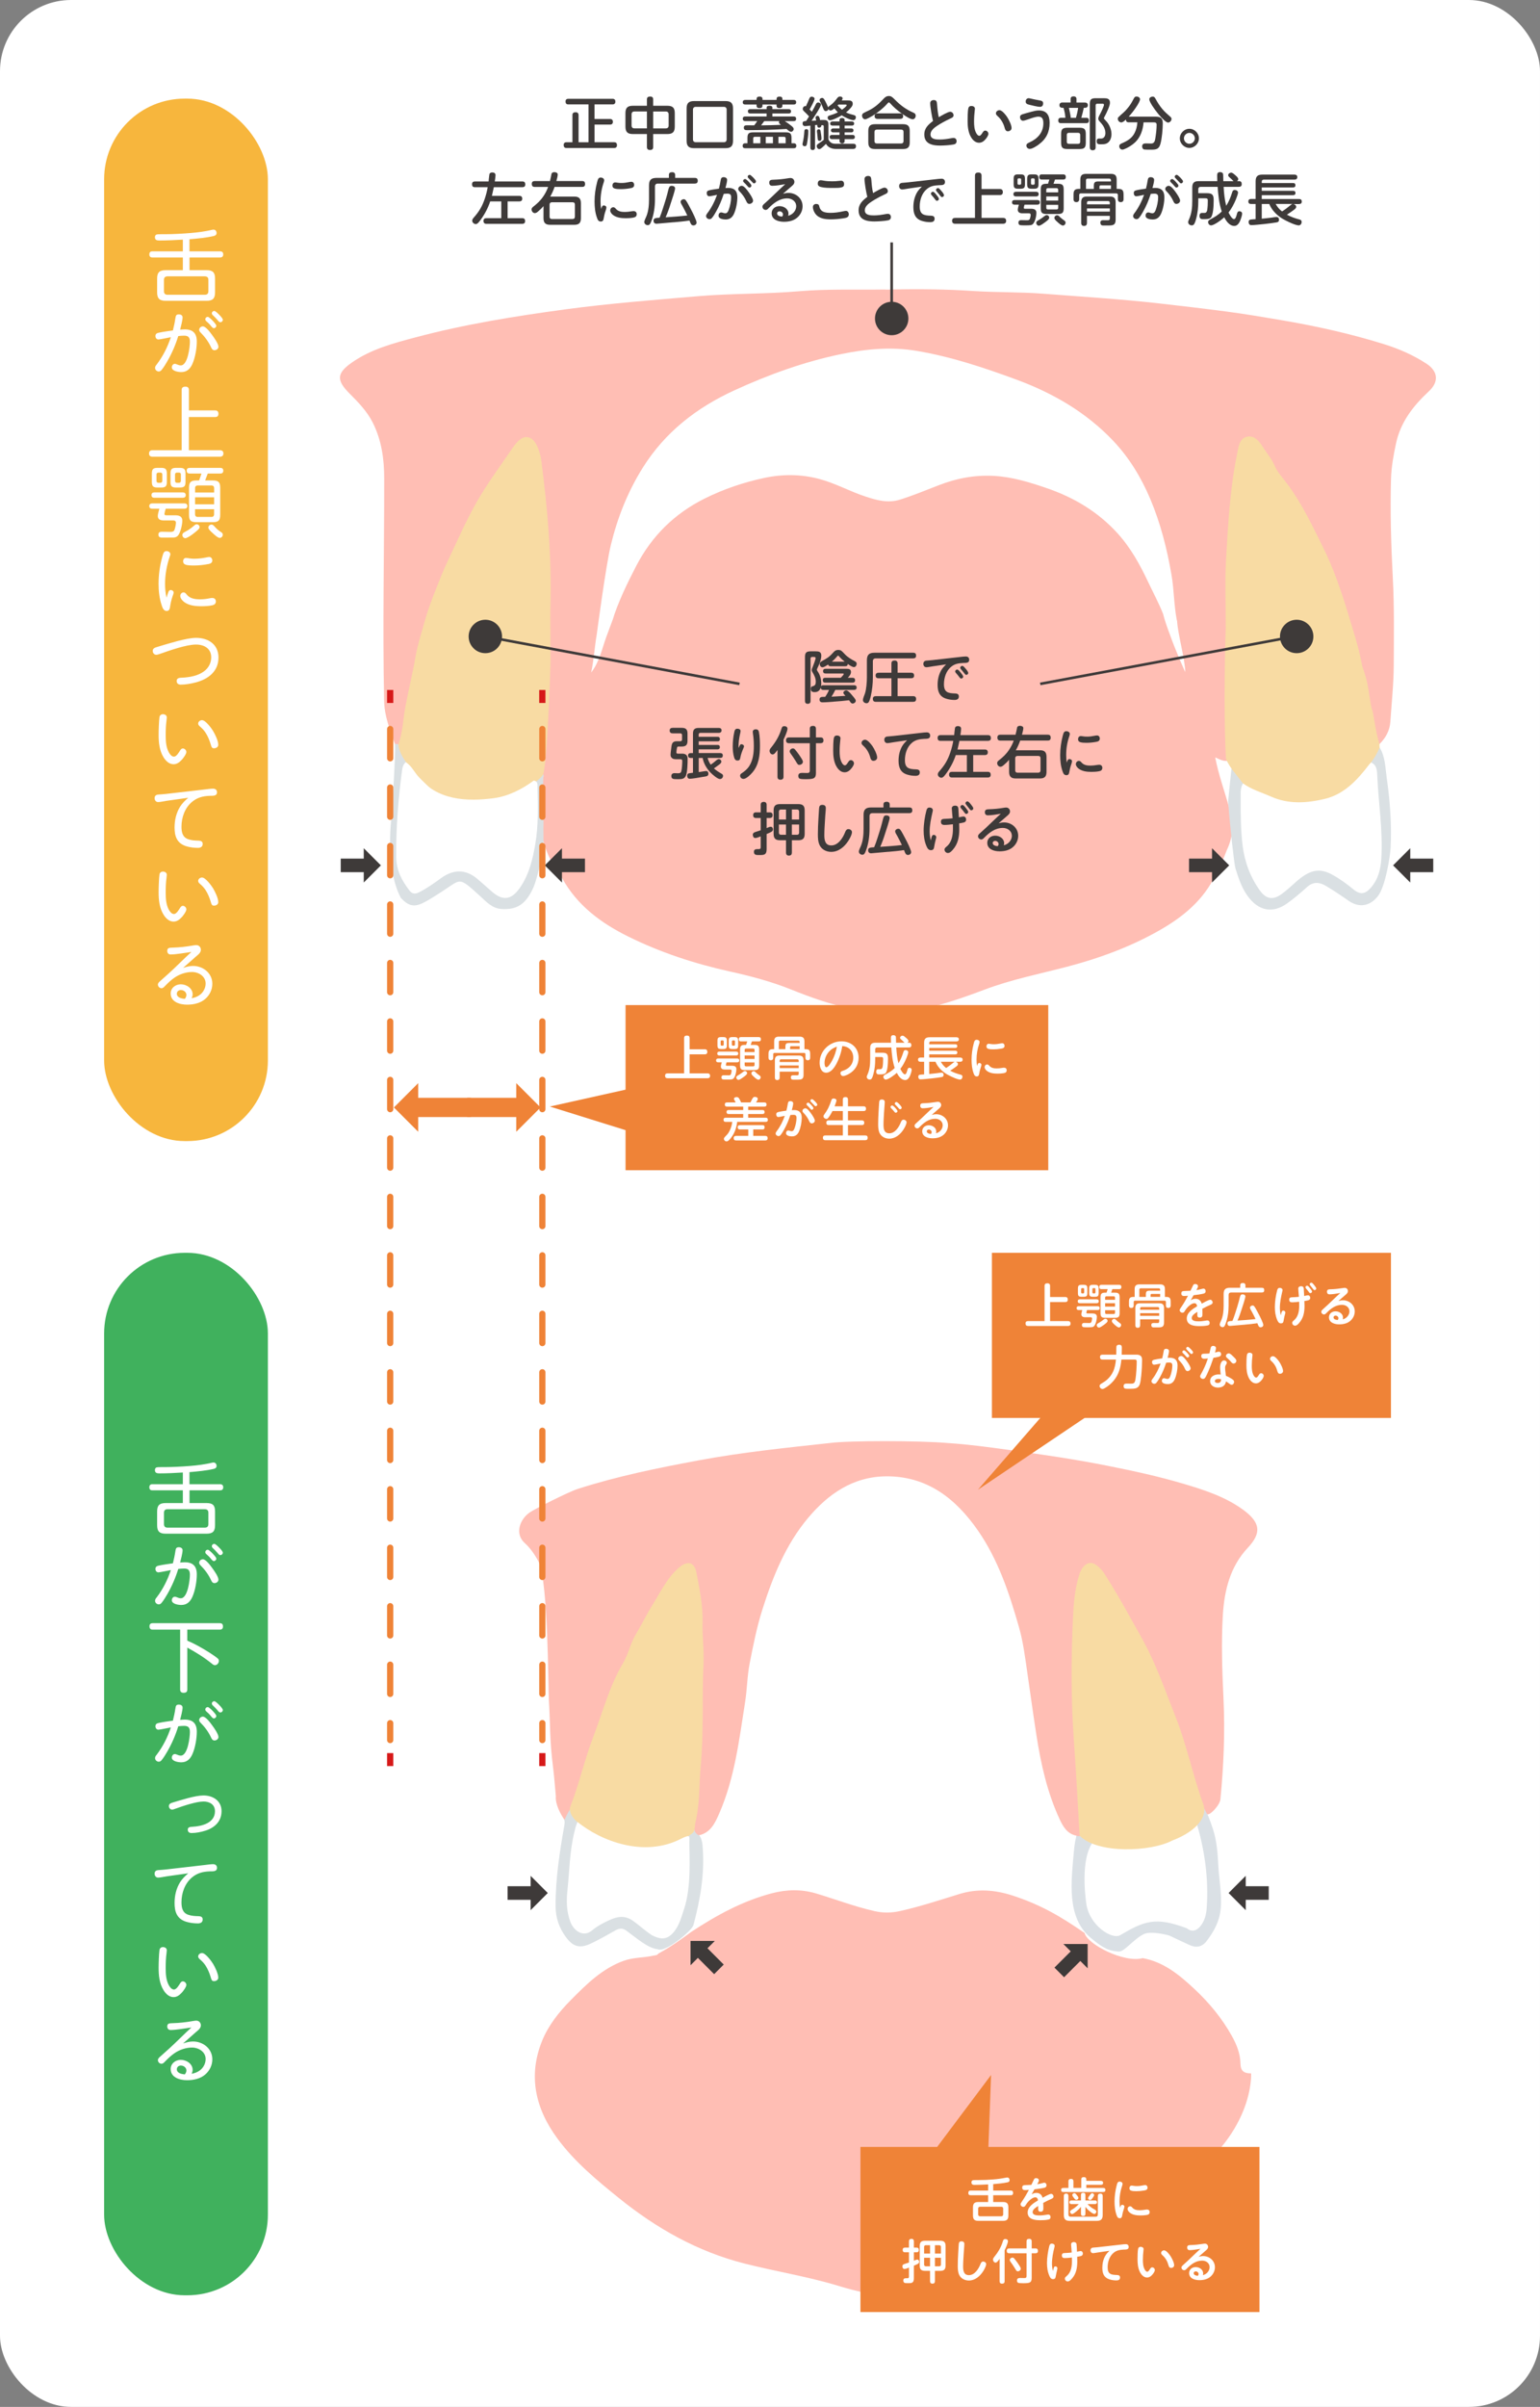 <svg xmlns="http://www.w3.org/2000/svg" id="_&#x30EC;&#x30A4;&#x30E4;&#x30FC;_2" viewBox="0 0 650 1015"><rect x="0" y="0" width="650" height="1015" fill="#808080" stroke="none"/><g id="base"><rect width="650" height="1015" rx="30" ry="30" style="fill:#fff;"></rect><path d="M237.69,765.98c2.91-2.99,2.96-2.48,3.18-4.59,2.06-1.06,3.12.16,3.75,1.83.53,1.4,1.2,2.82,1.07,4.4-2.84,4.92-3.78,10.27-3.89,15.89-.13,6.53-2.08,12.91-1.57,19.53.21,2.75.67,5.35,1.81,7.82,1.57,3.41,3.94,4.18,7.17,2.29,2.33-1.37,4.64-2.75,7.02-4.01,4.04-2.11,7.96-2.4,11.94.47,2.29,1.65,4.44,3.49,6.73,5.13,3.96,2.84,6.29,2.61,8.98-1.47,3.16-4.79,4.79-10.28,5.2-15.94.43-5.75.04-11.55.13-17.33.04-2-.74-3.45-2.19-4.67,1.56-3.52,3.39-4.36,7.04-3.27.29.54.58,1.08.87,1.63,1.5,1.81,1.57,4.05,1.71,6.2.71,10.88-1.12,21.3-3.95,31.9-.65,2.42-12.01,11.86-15.11,10.18-4.12-.37-8.83-4.65-13.37-7.92-1.41-1.01-2.8-.92-4.31-.08-3.47,1.94-6.93,3.94-10.51,5.63-4.7,2.21-7.58,1.36-10.62-2.84-2.77-3.82-4.24-7.96-4.27-12.86-.05-11.58,1.71-22.91,3.71-34.23.25-1.39.05-2.51-.53-3.68" style="fill:#dae0e3;"></path><path d="M454.87,772.37c3.2,1.08.57.58.7-.36,2.96-1.09,9.42,1.32,6.98,3.46-6.71,5.9-4.6,23.58-4.03,27.42,1.33,9.12,10.82,15.2,14.31,13.16,10-5.86,14.75-7.93,28.11-2.88,2.15,1.76,4.3,1.03,5.97-1.21,1.69-2.27,2.24-4.83,2.43-7.57.85-11.95-.87-24.92-4.72-36.95-.14-1.81.8-3.36,1.28-5.01.29-1.02,1.07-3.26,1.37-2.21.39,1.39,1.81,2.32,4.67,11.06,1.59,4.84,2.01,10.06,2.26,15.14.3,6.08,1.58,12.07,1.05,18.27-.46,5.47-2.81,9.73-5.95,13.85-1.93,2.53-4.38,2.96-7.19,1.7-2.84-1.29-5.65-2.63-8.64-4.04-.26-.12-7.48-1.99-10.48-.67-4.32,1.9-8.49,7.75-10.86,7.44-4.02-.25-6.69-1.46-11.9-5.89-10.18-8.66-8.06-23.73-6.95-36.53.2-2.34.73-5.9,1.58-8.18" style="fill:#dae0e5;"></path><path d="M513.1,368.8c-5.02,10.68-13.65,17.78-23.6,23.46-12.33,7.03-25.63,11.9-39.29,15.46-11.64,3.03-23.45,5.37-34.73,9.64-6.59,2.49-13.2,4.83-20.03,6.68-11.79,3.2-23.59,3.49-35.48,1.37-9.06-1.62-17.69-4.78-26.24-8.2-8.32-3.33-16.98-5.61-25.73-7.54-14.82-3.28-29.18-7.98-42.78-14.7-11.53-5.69-21.65-13.16-28.03-24.77-.61-1.1-1.48-2.06-2.23-3.09-4.22-6.64-5.17-10.77-6.29-14.93-2.28-4.6-1.27-27.4-1.23-27.43.03-2.36,1.16,4.71,1.51,3.07.31-10.13,3.16-24.77.97-28.51,1.03-2.97,1.3-18.51,1.3-20.8,0-3.21-.35-6.41-.27-9.61.04-1.51.69-7.32,1.96-8.46-.25-12.6,8.48-.1,12.65-.24,4.97-.17,12.84,5.52,10.94,5.08-.43-.12.46-2.75.11-3.02-.97-2.11,1.93-4.1,2.68-5.94,3.78-9.3,7.98-18.38,13.72-26.72,7.92-11.5,18.97-18.72,31.68-23.63,8.75-3.38,17.73-6.34,27.25-6.55,8.04-.18,15.84,1.21,23.23,4.63,4.78,2.21,9.66,4.08,14.78,5.52,4.56,1.29,8.61.44,12.81-.87,5.79-1.8,11.29-4.32,16.99-6.37,9.79-3.52,19.63-3.41,29.6-1.14,9.32,2.12,18.27,5.25,26.64,9.98,11.67,6.59,20.51,15.84,26.49,27.8,3.11,6.22,6.29,12.4,8.61,18.97.58,1.63,12.61,4.6,21.19,4.25,1.78-.07,5.67-5.67,5.17,2.6,1.06,1.13,1.17,2.57,1.12,3.98-.48,13.88,2.18,27.63,1.61,41.52-.08,1.81.28,3.56.75,5.31.65,2.4.11,4.33-2.53,5.19-1.88.43-3.46-.49-5.48-1.4,1.42,7.5,4.01,14.37,5.92,21.42,1.63,6.05,1.82,11.82-.97,17.53-2.93,7.6-4.56,10.46-4.76,10.48" style="fill:#ffbeb4;"></path><path d="M376.41,122.06c11.44-.19,22.78-.12,34.22.65,9.87.66,19.81.38,29.67,1.15,16.23,1.25,32.48,2.24,48.67,4.06,9.56,1.08,19.11,2.2,28.64,3.45,7.74,1.01,15.45,2.32,23.16,3.63,14.65,2.49,29.13,5.69,43.34,10.12,6.4,1.99,12.47,4.64,18.05,8.3,4.8,3.16,5.22,7.6.99,11.53-6.63,6.16-12.01,13.04-13.93,22.07-1.04,4.88-1.95,9.81-2.1,14.82-.41,14.02.03,28.04.76,42.03.64,12.23.44,24.44.39,36.64-.04,7.94-.9,15.89-1.43,23.83-.25,3.76-1.97,6.85-4.61,9.47-2.52.53-2.21-1.47-2.43-2.84-1.48-9.08-2.82-18.2-5.76-26.97-.12-.36-.26-.74-.29-1.12-.94-13.28-6.41-25.27-10.61-37.63-5.36-15.77-13.62-30.12-22.77-43.88-2.79-4.2-4.75-9.03-8.49-12.63-1.47-1.42-2.67-3.52-4.98-3.14-2.43.4-2.85,2.81-3.29,4.78-1.85,8.17-2.79,16.46-3.62,24.8-1.43,14.49-1.65,29-1.54,43.54.02,1.39,0,2.88-1.4,3.8-6.55,1.14-13.12.82-19.69.2-2.9-2.22-2.17-5.63-2.45-8.52-1.67-17.3-5.31-33.99-13.38-49.57-7.37-14.23-18.05-25.26-31.71-33.42-17.76-10.61-37.24-16.89-57.27-21.28-9.1-2-18.37-2.53-27.94-1.16-14.83,2.12-28.63,7.09-42.55,12.11-10.48,3.77-20.24,8.57-29.33,15.11-11.84,8.53-20.35,19.52-26.44,32.54-6.85,14.63-9.79,30.32-11.98,46.16-.71,5.12-.32,5.31,4.15,7.09,0,0-.85,1.72-1.73,1.66-8.15-.62-16.37.32-24.5-.81-1.23-.59-.86-1.7-.85-2.69.18-14.15-.64-28.28-.89-42.42-.04-2.33-.36-4.63-.89-6.87-1.3-5.52-2.67-11-2.32-16.74.01-.25-.04-.51-.1-.76-.69-2.91-1.34-6.31-4.51-7.09-2.79-.68-4.47,2.17-5.9,4.24-4.38,6.32-8.64,12.72-12.63,19.31-3.4,5.61-6.8,11.2-9.39,17.22-3.68,8.56-7.87,16.87-10.94,25.72-4.76,13.71-8.11,27.77-11.05,41.93-1.06,5.14-1.92,10.36-2.56,15.59-.18,1.47-.11,3.17-1.74,4.07-.67.18-1.28.07-1.78-.45-3.69-9.84-4.47-13.85-4.56-18.52-.65-31.15.06-62.3.04-93.45,0-8.22-1.11-16.13-4.85-23.53-2.41-4.77-6.08-8.54-9.81-12.27-5.54-5.54-5.42-8.51.9-12.95,8.11-5.71,17.58-8.2,26.98-10.7,20.7-5.51,41.81-8.91,63.01-11.78,18.69-2.52,37.46-3.98,56.24-5.58,14.24-1.21,28.5-.87,42.7-2.09,12.08-1.03,24.15-.55,36.21-.73.07.09,2.88.05,2.88-.06" style="fill:#ffbeb4;"></path><path d="M401.66,967.94c-2.1,0-4.12.3-4.3-2.89-.11-1.87-1.69-.92-2.72-.66-5.59,1.42-11.11,3.1-16.96,3.41-8.24.42-16.04-1.49-23.79-3.84-13.1-3.98-26.64-6.09-39.87-9.47-19.64-5.03-36.87-14.74-52.6-27.41-9.48-7.64-18.83-15.36-26.12-25.22-9.29-12.58-12.51-26.39-6.49-41.23,2.64-6.51,7.13-12.17,12.13-17.21,6.61-6.66,13.23-13.29,22.37-16.57,4.06-1.46,8.37-1.22,12.5-2.16.74-.17,1.57-.05,2.04-.84,4.83-2.59,9.5-5.87,13.99-9.22,10.58-6.95,21.61-13,33.95-16.23,6.2-1.62,12.5-1.76,18.64.07,8.25,2.47,16.31,5.57,24.75,7.47,3.61.81,7.08.76,10.68-.04,8.55-1.9,16.84-4.66,25.19-7.22,7.55-2.31,15.02-1.71,22.37.69,11.83,3.87,20.16,8.72,30.35,15.79,1.21,4.87,16.91,12.77,24.54,10.58" style="fill:#ffbeb4;"></path><path d="M482.33,825.76c8.9,1.6,15.55,7.16,21.83,13.02,6.19,5.78,11.61,12.32,15.77,19.78,2.01,3.61,3.56,7.42,3.64,11.61.06,3.09,1.33,4.19,4.5,4.18,0,0,1.64,26.49-31.72,47.56-33.35,21.06-87.52,43.76-87.52,43.76q-9.88,0-9.91-10.1c-.02-23.18-.04-46.35,0-69.54.02-10.61-1.01-9.82,9.76-9.82" style="fill:#ffbeb4;"></path><path d="M238.26,767.44c-1.76-2.56-3.94-6.64-3.65-9.95-.38-4.05-.65-8.08-1.17-12.16-1.53-12.03-1.15-18.47-1.75-28.01-.37-5.76-.23-49.49-4.26-58.55-1.53-2.91-3.47-5.84-5.9-8.01-4.31-3.83-2.26-9.81,1.85-12.82,2.04-1.49,16.57-8.79,20.37-10.02,16.76-5.4,33.92-8.87,51.2-12.09,18.31-3.41,36.8-5.29,55.27-7.3,7.89-1.06,37.61-1.06,50.07.02,8.43.56,16.83,1.69,25.21,2.84,14.1,1.93,28.17,3.98,42.14,6.77,10.67,2.12,21.31,4.42,31.7,7.5,8.76,2.59,17.71,5.47,25.22,10.91,7.55,5.48,7.96,9.9,2.08,16.17-7.48,7.97-9.87,18.01-10.5,28.27-.72,11.78-.28,23.63.27,35.46.66,14.11.07,28.25-1.31,42.34-.25,2.58-4.93,7.38-5.68,6.09-.68-1.17-1.14-2.47-1.93-3.58-2.84-4.33-3.09-9.5-4.62-14.25-4.44-13.81-9.43-27.4-14.91-40.85-5.9-14.51-14.12-27.6-22.29-40.79-1.29-2.09-2.84-4.9-5.68-4.56-3.32.4-3.66,3.77-3.94,6.36-.83,7.52-2.54,14.94-2.48,22.57.08,9.14-.33,18.3.1,27.42.7,15.02,1.15,30.07,2.79,45.03.35,3.2.5,6.42-.17,9.61-.41,1.05,1.16,3.18-2.16,2.22-3.7-.83-5.45-3.82-6.84-6.81-5.26-11.28-7.93-23.28-9.84-35.55-1.37-8.77-2.56-17.55-3.84-26.32-.94-6.49-1.73-12.97-3.55-19.31-4.09-14.28-8.75-28.34-17.28-40.64-9.37-13.5-21.5-23.05-38.88-22.87-13.89.14-24.43,7.48-32.94,17.67-9.36,11.22-14.74,24.55-19.14,38.39-2.39,7.51-3.91,15.19-5.41,22.85-1.05,5.37-1.07,10.99-1.94,16.45-2.5,15.88-4.39,31.91-10.91,46.84-1.75,3.99-3.6,8.06-8.54,9.18-.88-.3-1.4-.97-1.78-1.77-.57-1.32-.87-2.69-.65-4.14,2.55-16.97,2.26-34.08,2.99-51.16.53-12.38-.83-24.67-.29-37.01.23-5.43-1.28-10.73-2.47-15.99-.8-3.51-2.74-4.1-5.61-1.87-3.34,2.6-5.16,6.41-7.33,9.87-4.09,6.53-8.26,13.06-11.44,20.09-4.6,10.12-10.04,19.93-13.36,30.55-2.91,9.31-6.75,18.28-9.5,27.6-1.15,3.89-1.56,8-3.65,11.61-1.14,1.15-1.52,1.01-3.67,5.69" style="fill:#ffbeb4;"></path><path d="M522.97,317.97c3.5,2.27-1,8.61,2.02,11.28-1.14,5.82-1.48,11.64-.67,17.56.73,5.32.08,10.76,1.84,16.03,1.32,3.94,2.95,7.69,5.19,11.15,2.55,3.95,4.79,4.32,8.7,1.81,2.72-1.76,4.86-4.21,7.45-6.13,5.93-4.4,10.05-4.57,16.3-.57,2.38,1.53,4.69,3.16,7.01,4.79,3.1,2.17,4.37,1.91,6.82-1.07,2.78-3.37,3.41-7.44,3.62-11.58.55-11.21-1.14-22.32-1.64-33.48-.1-2.19-1.3-4.16-1.79-6.29,1.7-1.94,1.23-5.43,4.49-6.23,2.43,3.96,2.39,8.57,3.01,12.91,1.39,9.74,2.12,19.57,1.63,29.42-.16,3.16-2.11,16.14-5.34,20.3-3.34,4.31-7.96,5.09-12.39,1.99-3.15-2.2-6.34-4.35-9.64-6.3-2.57-1.52-5.23-1.86-7.79.42-2.77,2.46-5.58,4.92-8.6,7.05-6.12,4.32-12,3.05-16.49-3.04-2.65-3.59-3.96-7.71-5.26-11.83-.46-1.47-2.35-17.79-3.07-28.25,2.43-25.05,2.2-19.76,4.62-19.94" style="fill:#dae0e3;"></path><path d="M166.67,313.7c.49.05.98.1,1.46.15,3.13,1.71,2.85,4.98,3.59,7.79-2.03,10.08-3.46,20.23-3.29,30.54.05,3.6.05,7.2,0,10.8-.05,4.42,2.13,7.85,4.74,11.1,1.3,1.62,2.88,1.44,4.49.56,2.72-1.47,5.2-3.31,7.76-5.03,6.49-4.35,11.17-4.19,17.23.54,2.13,1.67,3.98,3.65,6.12,5.29,4.02,3.09,6.83,2.58,9.69-1.55,3.77-5.43,5.34-11.73,6.34-18.03,1.17-7.48,1.28-15.09,1.01-22.68-.04-1.31-.39-2.53-.84-3.75.66-3.53,1.34-3.99,4.3-2.87.24.39.25.79.05,1.2-.12,1.56-.24,9.64-.06,10.62.02.18.04.36.07.53.28,2.79-.07,6.75.07,17.05.32,2.29-2.81,14.98-4.14,18.02-3.25,7.37-7.05,9.8-13.72,9.33-3.9-.28-6.39-3.15-8.97-5.49-9.31-8.44-7.75-7.13-16.29-1.68-2.37,1.51-4.73,3.07-7.21,4.37-4.18,2.18-6.56,1.67-9.86-1.83-6.64-12.3-4.08-33.15-4.06-33.2.3-2.97,2.01-29.18,1.5-31.79" style="fill:#dae0e3;"></path><path d="M168.14,313.85c1.89-5.06,1.98-10.48,2.94-15.7,1.29-7.03,3.05-13.94,4.25-20.98.91-5.35,2.68-10.57,4.1-15.73,1.23-4.42,2.99-9.04,4.76-13.47,1.42-3.54,2.77-7.12,4.41-10.56,4.1-8.64,7.91-17.47,12.64-25.76,4.5-7.88,9.98-15.22,15.1-22.73,1.54-2.25,3.78-4.94,6.24-4.59,2.89.41,4.31,3.69,5.18,6.6.26.86.51,1.72.62,2.61,2.76,21.11,4.6,42.28,3.9,63.61-.05,1.64.1,17.71.06,22.61-.02,2.55-1.45,44.26-3.21,46.94-.97,1.95-5.49,4.69-6.68,5.46-9.25,5.96-19.55,6.87-30.02,5.47-3.92-.52-7.88-2.3-10.93-5.29-3.57-3.49-13.02-11.85-13.37-18.48" style="fill:#f8dba3;"></path><path d="M496.81,261.87c0-.14-.07-.28-.12-.43-1.2-6.22-1.14-12.72-2.22-18.97-1.9-11.04-4.62-21.76-8.98-32.09-3.84-9.07-8.94-17.44-15.65-24.5-11.38-11.99-25.36-20.1-40.9-25.82-13.73-5.05-27.47-9.64-42.01-12.09-10.81-1.83-21.29-.81-31.68,1.31-15.69,3.21-30.76,8.66-45.3,15.33-15.85,7.27-29.24,17.58-38.69,32.69-6.33,10.12-10.62,20.97-13.42,32.48-2.18,8.97-5.86,37.14-5.99,37.92-.91,5.28-1.19,10.65-2.33,15.9,3.47-4.44,4.49-9.73,6.33-14.85.85-2.35,3.21-8.49,3.94-10.74.07,0-1.44,3.78-1.37,3.78,2.57-8.09,6.26-15.7,10.16-23.21,6.54-12.56,16.14-22.01,28.82-28.33,8.07-4.02,16.59-6.89,25.34-8.74,7.64-1.61,15.46-1.58,23.21.51,6.75,1.82,12.83,5.25,19.4,7.39,4.64,1.52,9.39,2.91,14.61,1.26,5.51-1.75,10.82-3.92,16.17-6.01,7.5-2.93,15.11-4.4,23.27-3.98,7.81.41,15.09,2.68,22.29,5.13,11.53,3.94,21.79,10,30.12,19.22,5.52,6.11,9.38,13.17,12.82,20.45,2.01,4.25,4.63,9.17,6.3,13.45.6,2.45,1.78,5.9,3.02,9.11,1.84,5.36,6.33,15.55,6.33,15.36-.17-5.73-3.12-15.82-3.46-21.55" style="fill:#fff;"></path><path d="M455.69,774.13c-.75-12.52-1.49-27.16-2.4-39.67-1.25-17.2-1.19-34.44-.44-51.62.27-6.19.75-12.74,2.72-18.9,1.15-3.61,3.69-5.75,6.28-4.45,1.78.9,3.36,2.65,4.46,4.38,3.53,5.61,6.92,11.31,10.11,17.11,2.94,5.35,6.11,10.55,8.77,16.11,4.33,9.06,7.64,18.48,11.33,27.77,4.16,10.5,7.34,25.12,11.28,35.69,2.61,7-5.57,12.84-12.95,15.58-9.12,4.84-31.57,5.73-39.16-2.01" style="fill:#f8dba3;"></path><path d="M240.87,761.39c3.73-9.46,5.88-19.46,9.52-28.93,4-10.41,6.81-21.4,12.53-31.01,2.38-3.99,3.11-8.44,5.51-12.36,2.41-3.94,4.45-8.29,6.88-12.14,3.46-5.47,6.24-11.63,11.38-15.99,3.47-2.95,6.41-2.22,7.23,2.11,1.33,7.03,2.83,14.01,2.61,21.29-.18,5.74.7,11.63.41,17.26-.74,14.22.18,28.47-1.16,42.68-.76,8.13-.32,16.37-2.3,24.41-.25,1.01-.04,2.95-.88,4.03-2.01,2.22-12.58,6.73-16.68,7.29-10.86,1.47-20.1-2.77-28.63-8.98-1.13-.82-8.36-4.98-6.41-9.66" style="fill:#f8dba3;"></path><path d="M578.54,321.48c2.72.95,2.69,3.86,2.77,5.6.52,11.64,2.42,23.21,1.72,34.89-.27,4.49-1.25,8.76-4.42,12.38-2.46,2.81-4.54,3.04-7.42.66-2.75-2.27-5.68-4.4-8.8-6.12-5.65-3.12-9.86-2.04-15.86,3.43-1.7,1.55-3.43,3.08-5.26,4.47-3.79,2.89-6.77,2.54-9.5-1.26-4.02-5.6-6.41-12.01-7.27-18.74-.83-6.58-.85-13.29-.82-19.94.02-2.56-.45-5.58,2.06-7.6,1.26,2.25,3.88,2.21,5.81,3.27,11.57,6.34,29.71,7.45,40.54-4.16,2.14-2.29,3.41-5.46,6.47-6.88" style="fill:#fff;"></path><path d="M171.27,321.41c2.03,1.23,3.29,3.54,4.98,5.75,8.08,10.51,20.96,10.91,32.2,9.43,5.99-.8,11.79-3.68,16.85-7.43,1.84.32,1.53,1.77,1.55,3.02.18,7.96.43,15.99-.92,23.81-1.11,6.46-2.64,12.95-6.59,18.54-3.52,4.97-7.13,5.5-11.78,1.42-2.02-1.78-4.03-3.57-6.07-5.31-4.86-4.13-10.03-4.16-15.34-.32-3,2.17-6.01,4.34-9.36,6.01-1.69.85-2.92.59-4.01-.85-3.14-4.12-5.45-8.31-5.53-13.91-.17-12.35.84-24.56,2.46-36.77.18-1.32.51-2.51,1.56-3.39" style="fill:#fff;"></path><path d="M243.74,768.33c10.02,8.1,28.19,15.12,43.73,7.07,4.24-2.09,3.47-.98,3.49,1.7.04,6.61.82,18.84-2.24,27.98-1.08,3.24-1.93,6.63-4.14,9.43-2.85,3.62-5.63,3.49-9.36,1.61-2.81-1.79-5.23-4.1-7.94-6.03-3.58-2.55-6.75-1.9-10.07-.38-2.55,1.17-5.13,2.52-7.26,4.32-3.68,3.11-7.73.3-9.19-3.53-1.68-4.42-1.73-8.88-1.26-13.27.88-8.24.92-16.6,2.94-24.7.48-1.94.31-1.65,1.29-4.18" style="fill:#fff;"></path><path d="M517.34,261.91c.02-8.76-.34-17.53.16-26.25.87-14.92,1.65-29.88,4.72-44.56.57-2.73.87-6.43,4.41-6.99,3.06-.48,5.04,2.25,6.5,4.56,1.64,2.59,3.69,4.82,4.97,7.91,1.05,2.57,3.67,5.35,5.62,8.01,5.97,8.14,10.25,17.24,14.69,26.18,5.91,11.88,9.62,24.66,13.43,37.39,1.44,4.81,2.2,7.94,3.2,13.05,2.73,7.28,2.48,10.66,3.86,17.46.99,1.86,1.1,7.44,3.33,15.15.03.48.05.96.08,1.44-1.11,2.52-2.46,5.03-4.4,7.11-4.99,6.53-10.55,12.59-18.82,14.54-7.47,1.76-15.08,2.34-22.57-.96-4.07-1.79-8.38-3.02-12.03-5.7-2.35-3.4-5.42-6.3-7.02-10.23-.81-11.78-.69-39.09-.12-54.95.07-1.17-.08-.13,0-3.17" style="fill:#f8dba3;"></path><polygon points="214.25 801.16 223.96 801.16 223.96 805.53 231.2 798.29 223.96 791.04 223.96 795.42 214.25 795.42 214.25 801.16" style="fill:#3e3a39;"></polygon><polygon points="143.82 367.8 153.53 367.8 153.53 372.17 160.77 364.93 153.53 357.69 153.53 362.07 143.82 362.07 143.82 367.8" style="fill:#3e3a39;"></polygon><polygon points="246.9 367.8 237.19 367.8 237.19 372.17 229.95 364.93 237.19 357.69 237.19 362.07 246.9 362.07 246.9 367.8" style="fill:#3e3a39;"></polygon><polygon points="501.87 367.8 511.57 367.8 511.57 372.17 518.82 364.93 511.57 357.69 511.57 362.07 501.87 362.07 501.87 367.8" style="fill:#3e3a39;"></polygon><polygon points="604.94 367.8 595.24 367.8 595.24 372.17 587.99 364.93 595.24 357.69 595.24 362.07 604.94 362.07 604.94 367.8" style="fill:#3e3a39;"></polygon><polygon points="535.51 801.16 525.8 801.16 525.8 805.53 518.56 798.29 525.8 791.04 525.8 795.42 535.51 795.42 535.51 801.16" style="fill:#3e3a39;"></polygon><polygon points="305.47 828.46 298.61 821.59 301.71 818.5 291.46 818.5 291.46 828.75 294.56 825.65 301.42 832.51 305.47 828.46" style="fill:#3e3a39;"></polygon><polygon points="445.06 829.75 451.93 822.89 448.83 819.8 459.07 819.8 459.07 830.04 455.98 826.95 449.12 833.81 445.06 829.75" style="fill:#3e3a39;"></polygon><polygon points="197.19 471.07 217.91 471.07 217.91 477.26 228.15 467.02 217.91 456.77 217.91 462.96 197.19 462.96 197.19 471.07" style="fill:#ef8337;"></polygon><polygon points="198.76 471.07 176.51 471.07 176.51 477.26 166.26 467.02 176.51 456.77 176.51 462.96 198.76 462.96 198.76 471.07" style="fill:#ef8337;"></polygon><line x1="164.69" y1="290.97" x2="164.69" y2="296.44" style="fill:none; stroke:#d61919; stroke-miterlimit:10; stroke-width:2.63px;"></line><line x1="164.69" y1="307.44" x2="164.69" y2="733.79" style="fill:none; stroke:#ef8337; stroke-dasharray:12.33 12.33; stroke-linecap:round; stroke-linejoin:round; stroke-width:2.63px;"></line><path d="M228.9,290.97v5.47M164.69,739.29v5.47" style="fill:none; stroke:#d61919; stroke-miterlimit:10; stroke-width:2.63px;"></path><line x1="228.91" y1="307.44" x2="228.91" y2="733.79" style="fill:none; stroke:#ef8337; stroke-dasharray:12.33 12.33; stroke-linecap:round; stroke-linejoin:round; stroke-width:2.63px;"></line><line x1="228.91" y1="739.29" x2="228.91" y2="744.76" style="fill:none; stroke:#d61919; stroke-miterlimit:10; stroke-width:2.63px;"></line><path d="M211.9,268.4c0,3.9-3.16,7.05-7.05,7.05s-7.05-3.16-7.05-7.05,3.16-7.05,7.05-7.05,7.05,3.16,7.05,7.05" style="fill:#3e3a39;"></path><path d="M383.41,134.31c0,3.9-3.16,7.05-7.05,7.05s-7.05-3.16-7.05-7.05,3.16-7.05,7.05-7.05,7.05,3.16,7.05,7.05" style="fill:#3e3a39;"></path><path d="M554.35,268.4c0,3.9-3.16,7.05-7.05,7.05s-7.05-3.16-7.05-7.05,3.16-7.05,7.05-7.05,7.05,3.16,7.05,7.05" style="fill:#3e3a39;"></path><path d="M376.35,134.31v-32.08M439.06,288.4l107.27-20M204.85,268.4l107.27,20" style="fill:none; stroke:#3e3a39; stroke-miterlimit:10; stroke-width:1.1px;"></path><polygon points="454.52 580.2 412.77 628.21 478.02 584.35 454.52 580.2" style="fill:#ef8337;"></polygon><polygon points="416.93 912.36 418.31 875.03 393.42 908.21 416.93 912.36" style="fill:#ef8337;"></polygon><polygon points="268.53 458.51 232.07 466.63 269.73 478.37 268.53 458.51" style="fill:#ef8337;"></polygon><rect x="43.95" y="41.59" width="69.12" height="439.61" rx="34" ry="34" style="fill:#f7b63d;"></rect><path d="M79.99,105.99h12.9c.86,0,1.33.43,1.33,1.29s-.46,1.29-1.33,1.29h-12.9v5.37h7.26c2.55,0,3.52.96,3.52,3.52v5.84c0,2.55-.96,3.55-3.52,3.55h-17.38c-2.55,0-3.55-1-3.55-3.55v-5.84c0-2.55,1-3.52,3.55-3.52h7.3v-5.37h-12.84c-.86,0-1.29-.4-1.29-1.29s.43-1.29,1.29-1.29h12.84v-4.94c-3.28.2-6.6.37-9.92.37-1.03,0-1.86-.2-1.86-1.39,0-.43.17-.86.53-1.06.33-.17,1.09-.2,2.35-.2h1.56c2.72,0,7.07-.2,10.58-.5,1.53-.1,3.02-.3,4.54-.5,1.49-.23,2.95-.46,4.44-.83.27-.07.5-.1.76-.1.8,0,1.26.66,1.26,1.43,0,.7-.43,1.06-1.09,1.23-3.38.8-6.9,1.09-10.35,1.39v5.11ZM70.7,116.54c-1,0-1.49.5-1.49,1.49v4.78c0,1,.5,1.49,1.49,1.49h15.76c1,0,1.49-.5,1.49-1.49v-4.78c0-1.03-.5-1.46-1.49-1.49h-15.76Z" style="fill:#fff;"></path><path d="M70.63,152.34c-.73,1.26-1.53,2.59-2.46,3.72-.3.33-.66.6-1.13.6-.86,0-1.59-.7-1.59-1.53,0-.56.33-1,.66-1.39,2.65-3.45,4.64-7.43,6-11.54-.93.17-4.64.96-5.24.96-.76,0-1.26-.66-1.26-1.43,0-.96.6-1.26,1.43-1.43,1.96-.43,3.95-.66,5.94-.96.43-1.72.8-3.45,1.06-5.21.17-1.13.4-1.56,1.46-1.56.8,0,1.56.4,1.56,1.26,0,1.23-.7,3.81-1.03,5.17.63-.03,1.29-.1,1.96-.1,3.48,0,5.08,1.69,5.08,5.14,0,2.75-.66,6.8-1.89,9.49-.93,2.06-2.32,3.38-4.68,3.38-1.19,0-3.98-.4-3.98-1.99,0-.73.5-1.49,1.29-1.49.3,0,.56.1.86.23.53.23,1.06.43,1.63.43,2.95,0,3.85-7.73,3.85-9.92,0-1.76-.53-2.62-2.42-2.62-.83,0-1.66.07-2.49.17-1.13,3.68-2.69,7.3-4.61,10.62ZM89.71,141.52c.73,1,2.49,3.48,2.49,4.71,0,.86-.83,1.46-1.66,1.46s-1.16-.6-1.46-1.26c-1.09-2.36-2.65-4.45-4.48-6.27-.3-.3-.53-.63-.53-1.06,0-.83.76-1.46,1.56-1.46,1.26,0,3.12,2.55,4.08,3.88ZM87.72,133.63c.43,0,1.56,1.09,2.09,1.66,1,1.06,1.49,1.73,1.49,2.09,0,.53-.5,1.03-1.06,1.03-.36,0-.83-.5-1.23-1-.73-.93-1.19-1.26-1.86-1.89-.27-.23-.5-.5-.5-.9,0-.56.5-1,1.06-1ZM90.44,131.14c.53,0,1.66,1.16,2.12,1.63.86.86,1.49,1.66,1.49,2.09,0,.56-.5,1.03-1.03,1.03-.4,0-.66-.23-1.19-.9-.6-.73-1.26-1.36-1.92-1.99-.27-.23-.5-.53-.5-.9,0-.53.5-.96,1.03-.96Z" style="fill:#fff;"></path><path d="M90.77,173.08c.96,0,1.43.46,1.43,1.43s-.53,1.36-1.43,1.36h-11.05v14h13.14c.9,0,1.43.43,1.43,1.36s-.53,1.36-1.43,1.36h-28.56c-.9,0-1.39-.43-1.39-1.36s.53-1.36,1.39-1.36h12.37v-25.38c0-1.09.6-1.43,1.63-1.43.96,0,1.43.46,1.43,1.43v8.59h11.05Z" style="fill:#fff;"></path><path d="M69.41,216.74c0,.5.4.56.8.56h3.75c1.56,0,2.99.4,2.99,2.25,0,1.69-.73,4.94-1.79,6.27-.5.6-1.16.83-1.92.86-1.16.03-3.22.03-4.41.03-1.06,0-1.96,0-1.96-1.29,0-.9.56-1.19,1.39-1.19,1.19,0,2.39.07,3.58.07.63,0,1.29-.03,1.66-.6.37-.6.76-2.52.76-3.22s-.43-1-1.06-1h-3.88c-1.36,0-2.72-.26-2.72-1.89,0-.7.43-2.29.66-3.05h-2.99c-.73,0-1.26-.33-1.26-1.13s.53-1.13,1.26-1.13h13.57c.73,0,1.26.37,1.26,1.13s-.53,1.13-1.26,1.13h-7.9c-.23.63-.53,1.92-.53,2.19ZM77.14,207.65c.7,0,1.26.33,1.26,1.13s-.5,1.13-1.26,1.13h-11.94c-.76,0-1.26-.3-1.26-1.13s.5-1.13,1.26-1.13h11.94ZM70.43,203.2c0,1.86-.53,2.39-2.39,2.39h-1.56c-1.82,0-2.39-.53-2.39-2.39v-3.48c0-1.86.56-2.42,2.39-2.42h1.56c1.82,0,2.39.56,2.39,2.42v3.48ZM66.85,199.29c-.5,0-.8.3-.8.83v2.65c0,.53.3.83.8.83h.83c.53,0,.83-.33.83-.83v-2.65c0-.56-.3-.83-.83-.83h-.83ZM78.3,203.2c0,1.86-.53,2.39-2.39,2.39h-1.56c-1.86,0-2.39-.53-2.39-2.39v-3.48c0-1.86.53-2.42,2.39-2.42h1.56c1.82,0,2.39.56,2.39,2.42v3.48ZM74.68,199.29c-.5,0-.8.3-.8.83v2.65c0,.5.3.83.8.83h.86c.5,0,.8-.33.8-.83v-2.65c0-.56-.3-.83-.8-.83h-.86ZM81.55,225.1c-1.39,1.09-2.79,1.86-3.32,1.86-.73,0-1.26-.66-1.26-1.36,0-.73.66-1.09,1.63-1.59,1.23-.63,2.55-1.66,3.52-2.52.27-.23.53-.4.9-.4.66,0,1.23.56,1.23,1.19s-.63,1.19-2.69,2.82ZM89.87,202.61c2.35,0,3.08.76,3.08,3.12v11.35c0,2.39-.73,3.12-3.08,3.12h-6.97c-2.39,0-3.12-.73-3.12-3.12v-11.35c0-2.35.73-3.12,3.12-3.12h1.13c.33-.9.7-1.92,1-2.92h-4.94c-.83,0-1.29-.33-1.29-1.19s.46-1.19,1.29-1.19h12.9c.8,0,1.26.37,1.26,1.19s-.46,1.19-1.26,1.19h-5.31c-.37,1-.73,1.96-1.09,2.92h3.28ZM90.37,205.82c0-.7-.4-1.09-1.06-1.09h-5.87c-.7,0-1.09.4-1.09,1.09v1.86h8.03v-1.86ZM82.34,212.66h8.03v-2.95h-8.03v2.95ZM82.34,216.9c0,.66.4,1.09,1.09,1.09h5.87c.66,0,1.06-.43,1.06-1.09v-2.16h-8.03v2.16ZM89.44,224.53c-.66-.63-1.49-1.39-1.49-2.06,0-.7.63-1.26,1.33-1.26.5,0,.86.33,1.53,1.09.76.9,1.72,1.59,2.69,2.22.33.23.53.53.53.96,0,.7-.56,1.36-1.29,1.36-.8,0-2.29-1.36-3.28-2.32Z" style="fill:#fff;"></path><path d="M71.06,249.65c.2-.5.46-.83,1-.83.6,0,1.23.4,1.23,1.03,0,.5-.3,1.13-.46,1.63-.53,1.49-.86,3.08-1.09,4.68-.13.8-.46,1.49-1.39,1.49-1.29,0-1.76-1.29-2.16-2.55-.93-2.85-1.26-5.87-1.26-8.86,0-3.75.5-7.5,1.49-11.15.5-1.86.73-2.69,1.89-2.69.73,0,1.59.46,1.59,1.33,0,.33-.17.66-.27,1-1.23,3.65-1.96,7.6-1.96,11.48,0,1.99.17,3.88.63,5.84.23-.8.43-1.59.76-2.39ZM77.47,249.82c.63,0,1,.46,1.33.9,1.36,1.73,3.58,2.02,5.67,2.02,1.56,0,2.82-.2,4.35-.5.33-.07.53-.07.8-.07.9,0,1.49.56,1.49,1.46,0,.96-.63,1.43-1.49,1.62-1.49.33-3.12.4-4.68.4-2.46,0-5.21-.27-7.23-1.79-.76-.6-1.62-1.53-1.62-2.55,0-.8.6-1.49,1.39-1.49ZM78.53,235.29c.5,0,1.06.13,1.56.2.73.1,1.23.13,1.89.13,1.89,0,3.62-.23,5.54-.63.3-.07.6-.1.83-.1.76,0,1.26.7,1.26,1.43,0,.96-.7,1.36-1.56,1.53-2.26.4-4.15.63-6.24.63-1,0-2.62-.03-3.52-.37-.66-.23-1-.73-1-1.39,0-.8.43-1.43,1.23-1.43Z" style="fill:#fff;"></path><path d="M77,285.78c3.15-.2,6.57-.76,9.16-2.72,1.86-1.39,2.99-3.48,2.99-5.84,0-3.78-2.99-5.41-6.44-5.41-4.01,0-10.98,2.45-15.13,3.91-.63.23-1.23.4-1.63.4-.9,0-1.49-.8-1.49-1.63,0-1.09.96-1.39,1.86-1.66,2.29-.7,5.54-1.69,8.59-2.49,2.99-.76,5.81-1.36,7.86-1.36,5.11,0,9.45,2.75,9.45,8.29,0,5.94-4.41,9.19-9.75,10.55-1.99.5-4.11.9-6.17.9-.96,0-1.73-.46-1.73-1.53,0-1.33,1.16-1.36,2.42-1.43Z" style="fill:#fff;"></path><path d="M76.7,320.42c-.93,1.03-2.02,1.86-3.45,1.86-1.86,0-3.25-1.39-4.18-2.85-1.82-2.92-2.12-6.34-2.12-9.62,0-1.86.13-5.74.36-7.36.1-.76.66-1.26,1.46-1.26s1.63.43,1.63,1.33c0,.17-.03.63-.1,1.13-.3,2.29-.36,4.08-.36,6.44s.13,5.04,1.33,7.2c.43.76,1.16,1.79,2.16,1.79,1.09,0,2.12-1.89,2.65-2.69.27-.4.56-.76,1.09-.76.76,0,1.49.73,1.49,1.49,0,.86-1.29,2.59-1.96,3.32ZM85.3,303.7c1.43,0,3.88,3.32,4.61,4.51.86,1.43,2.22,4.18,2.22,5.87,0,.93-.9,1.46-1.73,1.46-.53,0-.73-.07-.96-.37-.23-.3-.36-.8-.56-1.46-.46-1.56-1.19-3.28-2.09-4.68-.73-1.13-1.43-1.82-2.42-2.69-.36-.3-.73-.7-.73-1.19,0-.86.83-1.46,1.66-1.46Z" style="fill:#fff;"></path><path d="M70,337.77c-1.03.13-2.29.46-3.28.46-.9,0-1.46-.76-1.46-1.63s.43-1.43,1.53-1.53c1.09-.1,2.19-.13,3.28-.27l16.42-1.89c1.13-.13,2.49-.33,3.45-.33s1.66.53,1.66,1.53c0,1.69-1.89,1.46-3.05,1.49-2.89.1-5.27.7-7.5,2.55-3.05,2.55-4.45,6.6-4.45,10.48,0,2.36.46,4.51,2.95,5.31,1.33.43,2.65.53,4.18.56.93.03,1.82.23,1.82,1.39,0,1.23-.93,1.66-2.02,1.66-1.72,0-3.52-.23-5.14-.76-3.75-1.26-4.71-4.21-4.71-7.83,0-3.09.7-6.17,2.36-8.82.9-1.43,2.12-2.62,3.42-3.72l-9.45,1.33Z" style="fill:#fff;"></path><path d="M76.7,386.78c-.93,1.03-2.02,1.86-3.45,1.86-1.86,0-3.25-1.39-4.18-2.85-1.82-2.92-2.12-6.34-2.12-9.62,0-1.86.13-5.74.36-7.36.1-.76.66-1.26,1.46-1.26s1.63.43,1.63,1.33c0,.17-.03.63-.1,1.13-.3,2.29-.36,4.08-.36,6.44s.13,5.04,1.33,7.2c.43.76,1.16,1.79,2.16,1.79,1.09,0,2.12-1.89,2.65-2.69.27-.4.56-.76,1.09-.76.76,0,1.49.73,1.49,1.49,0,.86-1.29,2.59-1.96,3.32ZM85.3,370.06c1.43,0,3.88,3.32,4.61,4.51.86,1.43,2.22,4.18,2.22,5.87,0,.93-.9,1.46-1.73,1.46-.53,0-.73-.07-.96-.37-.23-.3-.36-.8-.56-1.46-.46-1.56-1.19-3.28-2.09-4.68-.73-1.13-1.43-1.82-2.42-2.69-.36-.3-.73-.7-.73-1.19,0-.86.83-1.46,1.66-1.46Z" style="fill:#fff;"></path><path d="M84.5,419.42c1.43-1.13,2.29-2.89,2.29-4.68,0-3.05-2.95-4.84-5.74-4.84-2.62,0-5.31.93-7.46,2.42-1.43,1-2.69,2.19-3.88,3.42-.6.63-.96,1-1.53,1-.8,0-1.53-.7-1.53-1.53,0-.63.46-1.03.9-1.43,1.26-1.13,2.52-2.26,3.78-3.38,3.22-2.92,6.24-6.04,9.45-8.96-2.26.33-6.6,1.06-8.76,1.06-.93,0-1.43-.63-1.43-1.49,0-1.29.83-1.36,2.22-1.39,2.85-.07,5.77-.4,8.62-.9.46-.07.93-.17,1.43-.17,1.13,0,1.92.9,1.92,1.99,0,1.36-1.39,2.22-2.29,3.02-1.76,1.53-3.48,3.08-5.21,4.61,1.36-.46,2.72-.83,4.18-.83,4.28,0,8.16,3.05,8.16,7.53,0,2.49-1.16,4.84-3.05,6.44-2.06,1.76-4.91,2.36-7.6,2.36-2.95,0-6.93-1.06-6.93-4.71,0-2.36,2.06-3.88,4.28-3.88,2.36,0,4.98,1.66,4.98,4.21,0,.6-.17,1.13-.4,1.66,1.29-.23,2.52-.66,3.58-1.53ZM78.69,419.62c0-1.26-1.16-2.12-2.36-2.12-.9,0-1.69.6-1.69,1.56,0,1.66,2.06,2.06,3.38,2.16.36-.5.66-1,.66-1.59Z" style="fill:#fff;"></path><rect x="43.95" y="528.32" width="69.12" height="439.61" rx="34" ry="34" style="fill:#40b15d;"></rect><path d="M79.99,625.9h12.9c.86,0,1.33.43,1.33,1.29s-.46,1.29-1.33,1.29h-12.9v5.37h7.26c2.55,0,3.52.96,3.52,3.52v5.84c0,2.55-.96,3.55-3.52,3.55h-17.38c-2.55,0-3.55-1-3.55-3.55v-5.84c0-2.55,1-3.52,3.55-3.52h7.3v-5.37h-12.84c-.86,0-1.29-.4-1.29-1.29s.43-1.29,1.29-1.29h12.84v-4.94c-3.28.2-6.6.37-9.92.37-1.03,0-1.86-.2-1.86-1.39,0-.43.17-.86.53-1.06.33-.17,1.09-.2,2.35-.2h1.56c2.72,0,7.07-.2,10.58-.5,1.53-.1,3.02-.3,4.54-.5,1.49-.23,2.95-.46,4.44-.83.27-.07.5-.1.76-.1.8,0,1.26.66,1.26,1.43,0,.7-.43,1.06-1.09,1.23-3.38.8-6.9,1.09-10.35,1.39v5.11ZM70.7,636.45c-1,0-1.49.5-1.49,1.49v4.78c0,1,.5,1.49,1.49,1.49h15.76c1,0,1.49-.5,1.49-1.49v-4.78c0-1.03-.5-1.46-1.49-1.49h-15.76Z" style="fill:#fff;"></path><path d="M70.63,672.25c-.73,1.26-1.53,2.59-2.46,3.72-.3.33-.66.6-1.13.6-.86,0-1.59-.7-1.59-1.53,0-.56.33-1,.66-1.39,2.65-3.45,4.64-7.43,6-11.54-.93.17-4.64.96-5.24.96-.76,0-1.26-.66-1.26-1.43,0-.96.6-1.26,1.43-1.43,1.96-.43,3.95-.66,5.94-.96.43-1.72.8-3.45,1.06-5.21.17-1.13.4-1.56,1.46-1.56.8,0,1.56.4,1.56,1.26,0,1.23-.7,3.81-1.03,5.17.63-.03,1.29-.1,1.96-.1,3.48,0,5.08,1.69,5.08,5.14,0,2.75-.66,6.8-1.89,9.49-.93,2.06-2.32,3.38-4.68,3.38-1.19,0-3.98-.4-3.98-1.99,0-.73.5-1.49,1.29-1.49.3,0,.56.1.86.23.53.23,1.06.43,1.63.43,2.95,0,3.85-7.73,3.85-9.92,0-1.76-.53-2.62-2.42-2.62-.83,0-1.66.07-2.49.17-1.13,3.68-2.69,7.3-4.61,10.62ZM89.71,661.43c.73,1,2.49,3.48,2.49,4.71,0,.86-.83,1.46-1.66,1.46s-1.16-.6-1.46-1.26c-1.09-2.36-2.65-4.45-4.48-6.27-.3-.3-.53-.63-.53-1.06,0-.83.76-1.46,1.56-1.46,1.26,0,3.12,2.55,4.08,3.88ZM87.72,653.54c.43,0,1.56,1.09,2.09,1.66,1,1.06,1.49,1.73,1.49,2.09,0,.53-.5,1.03-1.06,1.03-.36,0-.83-.5-1.23-1-.73-.93-1.19-1.26-1.86-1.89-.27-.23-.5-.5-.5-.9,0-.56.5-1,1.06-1ZM90.44,651.05c.53,0,1.66,1.16,2.12,1.63.86.86,1.49,1.66,1.49,2.09,0,.56-.5,1.03-1.03,1.03-.4,0-.66-.23-1.19-.9-.6-.73-1.26-1.36-1.92-1.99-.27-.23-.5-.53-.5-.9,0-.53.5-.96,1.03-.96Z" style="fill:#fff;"></path><path d="M79.06,691.86c3.18,1.36,6.2,3.08,9.12,4.91.86.53,3.22,2.12,3.81,2.69.27.27.4.6.4.93,0,.9-.73,1.82-1.69,1.82-.5,0-.9-.33-1.26-.63-3.32-2.69-6.67-4.74-10.38-6.77v17.62c0,1.09-.56,1.43-1.59,1.43-.96,0-1.43-.46-1.43-1.43v-25.21h-11.58c-.96,0-1.36-.46-1.36-1.43,0-.9.5-1.29,1.36-1.29h28.26c1,0,1.39.43,1.39,1.39s-.5,1.33-1.39,1.33h-13.67v4.64Z" style="fill:#fff;"></path><path d="M70.63,738.6c-.73,1.26-1.53,2.59-2.46,3.72-.3.33-.66.6-1.13.6-.86,0-1.59-.7-1.59-1.53,0-.56.33-1,.66-1.39,2.65-3.45,4.64-7.43,6-11.54-.93.17-4.64.96-5.24.96-.76,0-1.26-.66-1.26-1.43,0-.96.6-1.26,1.43-1.43,1.96-.43,3.95-.66,5.94-.96.43-1.72.8-3.45,1.06-5.21.17-1.13.4-1.56,1.46-1.56.8,0,1.56.4,1.56,1.26,0,1.23-.7,3.81-1.03,5.17.63-.03,1.29-.1,1.96-.1,3.48,0,5.08,1.69,5.08,5.14,0,2.75-.66,6.8-1.89,9.49-.93,2.06-2.32,3.38-4.68,3.38-1.19,0-3.98-.4-3.98-1.99,0-.73.5-1.49,1.29-1.49.3,0,.56.1.86.23.53.23,1.06.43,1.63.43,2.95,0,3.85-7.73,3.85-9.92,0-1.76-.53-2.62-2.42-2.62-.83,0-1.66.07-2.49.17-1.13,3.68-2.69,7.3-4.61,10.62ZM89.71,727.79c.73,1,2.49,3.48,2.49,4.71,0,.86-.83,1.46-1.66,1.46s-1.16-.6-1.46-1.26c-1.09-2.36-2.65-4.45-4.48-6.27-.3-.3-.53-.63-.53-1.06,0-.83.76-1.46,1.56-1.46,1.26,0,3.12,2.55,4.08,3.88ZM87.72,719.89c.43,0,1.56,1.09,2.09,1.66,1,1.06,1.49,1.73,1.49,2.09,0,.53-.5,1.03-1.06,1.03-.36,0-.83-.5-1.23-1-.73-.93-1.19-1.26-1.86-1.89-.27-.23-.5-.5-.5-.9,0-.56.5-1,1.06-1ZM90.44,717.41c.53,0,1.66,1.16,2.12,1.63.86.86,1.49,1.66,1.49,2.09,0,.56-.5,1.03-1.03,1.03-.4,0-.66-.23-1.19-.9-.6-.73-1.26-1.36-1.92-1.99-.27-.23-.5-.53-.5-.9,0-.53.5-.96,1.03-.96Z" style="fill:#fff;"></path><path d="M85.86,759.71c-3.02,0-8.69,1.89-11.58,2.95-1,.36-1.29.46-1.63.46-.8,0-1.36-.7-1.36-1.49,0-.93.8-1.26,1.59-1.49,3.62-1.09,9.55-2.99,13-2.99,4.08,0,7.63,2.29,7.63,6.63s-2.95,6.97-6.73,8.19c-1.89.6-3.98,1.03-6,1.03-.83,0-1.53-.46-1.53-1.39,0-1.13.93-1.19,2.06-1.26,3.98-.23,9.42-1.63,9.42-6.54,0-2.89-2.29-4.11-4.88-4.11Z" style="fill:#fff;"></path><path d="M70,791.33c-1.03.13-2.29.46-3.28.46-.9,0-1.46-.76-1.46-1.63s.43-1.43,1.53-1.53c1.09-.1,2.19-.13,3.28-.27l16.42-1.89c1.13-.13,2.49-.33,3.45-.33s1.66.53,1.66,1.53c0,1.69-1.89,1.46-3.05,1.49-2.89.1-5.27.7-7.5,2.55-3.05,2.55-4.45,6.6-4.45,10.48,0,2.36.46,4.51,2.95,5.31,1.33.43,2.65.53,4.18.56.93.03,1.82.23,1.82,1.39,0,1.23-.93,1.66-2.02,1.66-1.72,0-3.52-.23-5.14-.76-3.75-1.26-4.71-4.21-4.71-7.83,0-3.09.7-6.17,2.36-8.82.9-1.43,2.12-2.62,3.42-3.72l-9.45,1.33Z" style="fill:#fff;"></path><path d="M76.7,840.33c-.93,1.03-2.02,1.86-3.45,1.86-1.86,0-3.25-1.39-4.18-2.85-1.82-2.92-2.12-6.34-2.12-9.62,0-1.86.13-5.74.36-7.36.1-.76.66-1.26,1.46-1.26s1.63.43,1.63,1.33c0,.17-.03.63-.1,1.13-.3,2.29-.36,4.08-.36,6.44s.13,5.04,1.33,7.2c.43.76,1.16,1.79,2.16,1.79,1.09,0,2.12-1.89,2.65-2.69.27-.4.56-.76,1.09-.76.76,0,1.49.73,1.49,1.49,0,.86-1.29,2.59-1.96,3.32ZM85.3,823.61c1.43,0,3.88,3.32,4.61,4.51.86,1.43,2.22,4.18,2.22,5.87,0,.93-.9,1.46-1.73,1.46-.53,0-.73-.07-.96-.37-.23-.3-.36-.8-.56-1.46-.46-1.56-1.19-3.28-2.09-4.68-.73-1.13-1.43-1.82-2.42-2.69-.36-.3-.73-.7-.73-1.19,0-.86.83-1.46,1.66-1.46Z" style="fill:#fff;"></path><path d="M84.5,872.98c1.43-1.13,2.29-2.89,2.29-4.68,0-3.05-2.95-4.84-5.74-4.84-2.62,0-5.31.93-7.46,2.42-1.43,1-2.69,2.19-3.88,3.42-.6.63-.96,1-1.53,1-.8,0-1.53-.7-1.53-1.53,0-.63.46-1.03.9-1.43,1.26-1.13,2.52-2.26,3.78-3.38,3.22-2.92,6.24-6.04,9.45-8.96-2.26.33-6.6,1.06-8.76,1.06-.93,0-1.43-.63-1.43-1.49,0-1.29.83-1.36,2.22-1.39,2.85-.07,5.77-.4,8.62-.9.46-.07.93-.17,1.43-.17,1.13,0,1.92.9,1.92,1.99,0,1.36-1.39,2.22-2.29,3.02-1.76,1.53-3.48,3.08-5.21,4.61,1.36-.46,2.72-.83,4.18-.83,4.28,0,8.16,3.05,8.16,7.53,0,2.49-1.16,4.84-3.05,6.44-2.06,1.76-4.91,2.36-7.6,2.36-2.95,0-6.93-1.06-6.93-4.71,0-2.36,2.06-3.88,4.28-3.88,2.36,0,4.98,1.66,4.98,4.21,0,.6-.17,1.13-.4,1.66,1.29-.23,2.52-.66,3.58-1.53ZM78.69,873.17c0-1.26-1.16-2.12-2.36-2.12-.9,0-1.69.6-1.69,1.56,0,1.66,2.06,2.06,3.38,2.16.36-.5.66-1,.66-1.59Z" style="fill:#fff;"></path><rect x="264.03" y="423.85" width="178.42" height="69.63" style="fill:#ef8337;"></rect><path d="M297.47,442.48c.74,0,1.08.38,1.08,1.1s-.4,1.04-1.08,1.04h-6.4v8.02h7.56c.7,0,1.08.32,1.08,1.06,0,.7-.42,1-1.08,1h-16.84c-.72,0-1.08-.34-1.08-1.06s.42-1,1.08-1h6.96v-14.86c0-.82.46-1.08,1.22-1.08.72,0,1.1.36,1.1,1.08v4.7h6.4Z" style="fill:#fff;"></path><path d="M306.38,449.11c0,.26.22.32.44.32h2.16c.96,0,1.84.28,1.84,1.4s-.42,3.06-1.14,3.88c-.5.56-.98.54-2.8.56-.54,0-1.4,0-1.86-.1-.36-.08-.52-.48-.52-.86,0-.6.36-.88.94-.88.68,0,1.36.04,2.04.04.34,0,.7,0,.94-.32.18-.26.38-1.24.38-1.58,0-.36-.24-.54-.58-.54h-2.32c-.86,0-1.64-.28-1.64-1.28,0-.28.16-1,.38-1.76h-1.5c-.54,0-.9-.22-.9-.8s.36-.82.92-.82h7.94c.56,0,.92.22.92.82s-.36.8-.92.8h-4.44c-.16.36-.28.98-.28,1.12ZM310.7,443.46c.56,0,.92.24.92.82s-.36.82-.92.82h-7.06c-.54,0-.9-.22-.9-.82s.36-.8.9-.82h7.06ZM306.8,440.8c0,1.26-.34,1.58-1.58,1.58h-.82c-1.24,0-1.58-.32-1.58-1.58v-1.86c0-1.26.34-1.6,1.58-1.6h.82c1.24,0,1.58.34,1.58,1.6v1.86ZM304.62,438.74c-.28,0-.44.16-.44.44v1.34c0,.28.16.44.44.44h.4c.28,0,.44-.16.44-.44v-1.34c0-.3-.16-.44-.44-.44h-.4ZM311.56,440.8c0,1.26-.34,1.58-1.58,1.58h-.82c-1.24,0-1.58-.32-1.58-1.58v-1.86c0-1.26.34-1.6,1.58-1.6h.82c1.24,0,1.58.34,1.58,1.6v1.86ZM309.36,438.74c-.28,0-.44.16-.44.44v1.34c0,.28.16.44.44.44h.4c.3,0,.46-.16.46-.44v-1.34c0-.3-.16-.44-.46-.44h-.4ZM313.68,454.31c-.46.34-1.5,1.08-1.96,1.08-.56,0-.96-.52-.96-1.04,0-.4.26-.62,1.02-1.04.66-.36,1.44-.94,2.04-1.42.18-.14.38-.24.62-.24.5,0,.9.42.9.92,0,.54-.82,1.14-1.66,1.74ZM318.39,440.64c1.62,0,2.04.46,2.04,2.06v6.5c0,1.6-.42,2.06-2.04,2.06h-3.98c-1.62,0-2.04-.46-2.04-2.06v-6.5c0-1.6.42-2.06,2.04-2.06h.5c.18-.5.34-.98.48-1.48h-2.66c-.6,0-.9-.3-.9-.9s.3-.92.9-.92h7.52c.6,0,.92.3.92.92s-.32.9-.92.9h-2.88c-.18.48-.36.98-.52,1.48h1.54ZM318.49,442.74c0-.34-.22-.56-.56-.56h-3.08c-.34,0-.54.22-.54.56v.92h4.18v-.92ZM314.3,446.55h4.18v-1.44h-4.18v1.44ZM314.3,449.11c0,.36.2.56.54.56h3.08c.34,0,.56-.2.56-.56v-1.06h-4.18v1.06ZM318.1,453.99c-.66-.62-.96-.96-.96-1.34,0-.52.46-.94.98-.94.32,0,.54.16.98.64.28.3,1.04.88,1.58,1.26.24.18.38.4.38.7,0,.5-.4,1.02-.94,1.02s-1.4-.76-2.02-1.34Z" style="fill:#fff;"></path><path d="M326.76,439.18c0-1.44.58-2.02,2-2.02h8.76c1.44,0,2.02.58,2.02,2.02v3.26h.44c1.6,0,1.98.5,1.98,2.08v1.52c0,.68-.32,1.06-1.02,1.06s-.98-.42-.98-1.06v-1.46c0-.34-.2-.56-.56-.56h-12.48c-.36,0-.56.22-.56.56v1.46c0,.66-.32,1.06-1,1.06s-1-.4-1-1.06v-1.52c0-1.52.38-2.08,1.96-2.08h.44v-3.26ZM329.08,451.93v2.48c0,.68-.32,1.06-1.02,1.06s-1-.38-1-1.06v-7.26c0-1.44.58-2.02,2-2.02h8.08c1.44,0,2.02.58,2.02,2.02v6.16c0,1.86-.96,2-2.56,2h-1.76c-.3,0-.62-.02-.82-.26-.16-.2-.24-.48-.24-.74,0-.58.34-.86.96-.86.54,0,1.1.02,1.66.02.46,0,.72-.12.72-.64v-.9h-8.04ZM331.5,441.44c0-1.28.34-1.62,1.62-1.62h4.4v-.44c0-.34-.22-.56-.56-.56h-7.66c-.34,0-.56.22-.56.56v3.06h2.76v-1ZM337.12,447.28c0-.34-.22-.56-.56-.56h-6.92c-.34,0-.56.22-.56.56v.58h8.04v-.58ZM329.08,449.31v1.12h8.04v-1.12h-8.04ZM337.52,442.44v-1.26h-3.6c-.26,0-.44.18-.44.44v.82h4.04Z" style="fill:#fff;"></path><path d="M353.02,448.63c-.84,1.56-2.3,3.74-4.3,3.74-2.14,0-2.78-2.48-2.78-4.2,0-5.02,4.26-9.04,9.22-9.04,4.08,0,7.24,2.72,7.24,6.9,0,2.98-1.54,5.44-4.12,6.86-.66.36-1.68.88-2.44.88-.64,0-1.1-.58-1.1-1.2s.3-.78,1.1-1.04c2.62-.86,4.3-2.82,4.3-5.48,0-2.82-1.84-4.76-4.64-4.92-.4,2.62-1.22,5.14-2.48,7.5ZM349.98,443.4c-1.2,1.3-1.96,3.06-1.96,4.84,0,.48.08,1.82.76,1.82.86,0,2.06-2.14,2.44-2.82,1-1.82,1.64-3.82,2.02-5.86-1.26.42-2.36,1.04-3.26,2.02Z" style="fill:#fff;"></path><path d="M380.54,438.52c-.34-.28-.64-.52-.64-.9,0-.5.58-.88,1.04-.88s.94.44,1.44.88c.52.42,1.06.96,1.06,1.38,0,.3-.22.56-.44.72h.64c.76,0,1.02.34,1.02,1.06,0,.68-.38.94-1.02.94h-5.34c.12,2.24.36,4.5.9,6.66.92-1.4,1.54-2.96,2.04-4.54.16-.56.32-1.02.98-1.02.54,0,1.14.34,1.14.94,0,.4-.52,1.8-.76,2.4-.68,1.62-1.5,3.18-2.58,4.58.28.6,1.2,2.32,1.92,2.32.62,0,.88-1.3,1.02-1.76.12-.46.3-1.02.86-1.02.5,0,.98.3.98.84,0,.68-.5,2.08-.78,2.72-.38.78-.98,1.62-1.94,1.62-1.72,0-2.86-1.68-3.56-3.04-.8.78-3.56,2.84-4.64,2.84-.6,0-1.04-.6-1.04-1.16,0-.46.38-.74.74-.92,1.54-.84,2.84-1.56,4.06-2.82-.94-2.76-1.22-5.74-1.44-8.64h-6.02c-.5,0-.78.3-.78.78v1.44h3.06c1.8,0,2.34.56,2.34,2.36v.32c0,1.7-.14,5.18-1.1,6-.52.44-1.52.46-2.78.46-.74,0-1.1-.42-1.1-1.14,0-.6.24-1.06.88-1.06h.9c.6,0,.86-.52.94-1.06.16-1.06.2-2.16.2-3.24,0-.72-.22-.84-.88-.84h-2.46v1c0,2.04-.2,4.14-.74,6.12-.16.6-.44,1.68-.88,2.14-.18.18-.42.26-.68.26-.64,0-1.26-.46-1.26-1.12,0-.34.16-.68.3-.98.94-2.12,1.14-4.24,1.14-6.52v-4.7c0-1.6.64-2.22,2.22-2.22h6.58c-.02-.7-.04-1.38-.04-2.06,0-.74.26-1.12,1.04-1.12.46,0,.94.18,1.04.68.08.5.04,1.88.08,2.5h3.58c-.36-.4-.82-.82-1.24-1.2Z" style="fill:#fff;"></path><path d="M404.33,448.77c0,.42-.38.74-.86,1.08-.8.58-1.58,1.16-2.42,1.66,1.4.76,2.84,1.28,4.4,1.68.5.12.78.34.78.88,0,.6-.4,1.2-1.04,1.2-.38,0-1.44-.3-2.42-.72-1.42-.6-3-1.42-3.68-1.88-1.82-1.22-3.4-2.86-4.24-4.92h-2.64v5.16c1.18-.12,2.38-.22,3.54-.38.54-.08,1.1-.2,1.64-.2.58,0,.88.36.88.94,0,.62-.3.86-.86.94-1.38.22-2.76.42-4.14.56-1.38.14-3.8.4-4.78.4-.6,0-.9-.5-.9-1.08,0-.32.12-.72.46-.82.4-.12,1.52-.16,2-.2v-5.32h-1.54c-.64,0-1.02-.26-1.02-.92s.46-.86,1.02-.86h1.54v-6.22c0-1.68.68-2.34,2.36-2.34h11.28c.58,0,1.02.24,1.02.88s-.44.88-1.02.88h-10.78c-.5,0-.7.28-.7.72v.48h11c.56,0,.84.22.84.8,0,.52-.32.74-.84.74h-11v1.18h10.94c.6,0,.92.2.92.8,0,.52-.36.74-.86.74h-11v1.34h13.06c.64,0,1.02.24,1.02.92,0,.64-.44.86-1.02.86h-1.98c.5.06,1.04.46,1.04,1.02ZM397.1,447.75c.64,1.1,1.24,1.84,2.24,2.62,1.12-.7,2.14-1.5,3.16-2.34.18-.16.36-.26.6-.28h-6Z" style="fill:#fff;"></path><path d="M413.34,448.27c.46,0,.9.28.9.76,0,.22-.16.78-.28,1.12-.32.9-.52,1.74-.68,2.72-.1.6-.3,1.06-1,1.06-.84,0-1.1-.62-1.34-1.3-.68-1.88-.86-3.84-.86-5.76,0-2.26.32-4.54.88-6.72.28-1.1.46-1.68,1.3-1.68.56,0,1.2.34,1.2.96,0,.26-.08.5-.16.74-.76,2.2-1.12,4.38-1.12,6.66,0,1.08.06,1.7.22,2.72.16-.48.3-1.28.94-1.28ZM416.66,448.89c.4,0,.66.26.9.54.82.96,1.98,1.12,3.18,1.12.72,0,1.42-.08,2.14-.2.3-.04.6-.1.92-.1.64,0,1.1.4,1.1,1.06,0,.86-.52,1.12-1.32,1.26-.84.14-1.68.18-2.54.18-1.56,0-3.3-.18-4.56-1.2-.44-.36-.9-.96-.9-1.5,0-.62.46-1.16,1.08-1.16ZM417.3,440.16c.28,0,.56.06.84.1.46.08.92.1,1.38.1.9,0,1.78-.12,2.64-.3.28-.06.58-.12.88-.12.6,0,.96.5.96,1.08,0,.9-.7,1.08-1.44,1.2-1.16.2-2.18.3-3.28.3-.66,0-1.64-.02-2.26-.26-.48-.18-.66-.54-.66-1.02,0-.58.34-1.08.94-1.08Z" style="fill:#fff;"></path><path d="M315.79,468.1h6.02c.6,0,.92.26.92.88,0,.58-.38.8-.92.8h-6.02v1.56h7.38c.62,0,.92.28.92.92,0,.6-.34.84-.92.84h-12.02c-.26,2.4-1.06,4.72-2.54,6.66-.4.54-1.22,1.58-1.94,1.58-.58,0-1.12-.5-1.12-1.1,0-.18.06-.36.16-.5.18-.26.82-.9,1.1-1.2.86-.88,1.5-2.32,1.86-3.48.2-.64.34-1.28.4-1.96h-2.76c-.62,0-.92-.28-.92-.9s.34-.86.92-.86h7.38v-1.56h-6.12c-.58,0-.92-.24-.92-.84s.34-.84.92-.84h6.12v-1.44h-6.84c-.62,0-.92-.28-.92-.9s.36-.86.92-.86h3.66c-.12-.28-.26-.56-.4-.78-.24-.38-.32-.56-.32-.74,0-.54.68-.74,1.12-.74s.78.18,1.02.54c.34.54.64,1.12.88,1.72h3.92c.22-.36.38-.72.54-1.04.36-.74.66-1.3,1.34-1.3.52,0,1.24.24,1.24.84,0,.46-.5,1.12-.74,1.5h3.52c.58,0,.92.26.92.88s-.32.88-.92.88h-6.84v1.44ZM317.93,479.01h5.06c.68,0,1.02.3,1.02.98s-.4.94-1.02.94h-12.3c-.66,0-1.02-.3-1.02-.98s.4-.94,1.02-.94h5.14v-2.72h-3.52c-.6,0-.96-.28-.96-.9s.36-.92.96-.92h9.5c.64,0,.92.3.92.94s-.34.88-.92.88h-3.88v2.72Z" style="fill:#fff;"></path><path d="M330.91,476.43c-.44.78-.9,1.58-1.48,2.26-.22.26-.48.4-.84.4-.58,0-1.2-.46-1.2-1.08,0-.38.22-.68.42-.96,1.52-1.98,2.6-4.18,3.44-6.5-.58.1-2.28.5-2.74.5-.6,0-.88-.56-.88-1.1s.18-.84.94-1.02c.88-.22,2.2-.4,3.34-.56.26-.98.46-1.96.62-2.96.12-.74.34-1.08,1.08-1.08.56,0,1.18.32,1.18.96,0,.7-.4,2.14-.58,2.86.32-.02.66-.04.98-.04,2.18,0,3.2,1.12,3.2,3.26,0,1.76-.42,4.1-1.14,5.74-.58,1.32-1.46,2.1-2.96,2.1-.84,0-2.52-.2-2.52-1.34,0-.56.28-1.14.98-1.14.16,0,.34.06.52.12.28.1.58.18.9.18.64,0,.94-.62,1.14-1.12.5-1.26.88-3.14.88-4.48,0-.98-.36-1.3-1.32-1.3-.42,0-.86.04-1.28.08-.7,2.16-1.56,4.26-2.68,6.22ZM342.62,473.73c-.58,0-.86-.46-1.06-.92-.62-1.4-1.46-2.54-2.5-3.6-.2-.2-.36-.44-.36-.74,0-.62.64-1.1,1.24-1.1.82,0,1.86,1.44,2.52,2.36.56.8,1.46,2.16,1.46,2.86,0,.66-.68,1.14-1.3,1.14ZM341.13,464.98c.3,0,.86.54,1.28,1,.58.64.92,1.04.92,1.32,0,.38-.34.68-.72.68-.2,0-.42-.2-.76-.6-.36-.44-.72-.82-1.14-1.2-.2-.18-.3-.32-.3-.54,0-.38.36-.66.72-.66ZM342.74,463.5c.28,0,.9.6,1.3,1,.42.44.92,1,.92,1.32,0,.36-.34.68-.7.68-.22,0-.38-.16-.76-.58-.42-.46-.78-.84-1.18-1.24-.16-.16-.28-.32-.28-.52,0-.38.36-.66.7-.66Z" style="fill:#fff;"></path><path d="M355.75,466.54v-2.9c0-.76.44-1,1.14-1,.66,0,1.02.32,1.02,1v2.9h6.62c.68,0,1,.36,1,1.02s-.36.98-1,.98h-6.62v3.94h5.9c.66,0,.98.34.98,1s-.36.96-.98.96h-5.9v4.38h7.34c.7,0,.98.36.98,1.04,0,.64-.36.96-.98.96h-16.92c-.7,0-1-.38-1-1.04s.36-.96,1-.96h7.42v-4.38h-6c-.68,0-.98-.34-.98-1.02,0-.64.38-.94.98-.94h6v-3.94h-4.38c-.5,1-1.06,1.94-1.76,2.84-.28.36-.46.46-.82.46-.58,0-1.22-.5-1.22-1.1,0-.28.16-.52.32-.74.66-.94,1.22-1.78,1.74-2.82.5-1.02.9-2.08,1.26-3.16.16-.5.4-.78.96-.78s1.2.24,1.2.86c0,.3-.56,1.86-.78,2.44h3.48Z" style="fill:#fff;"></path><path d="M373.43,464.74c0,.3-.02.58-.04.88-.1,1.1-.18,2.14-.24,3.3-.1,1.78-.24,3.58-.24,5.38,0,1.92.3,3.62,2.46,3.62,2.36,0,4.02-2.54,4.8-4.52.24-.58.5-1.22,1.22-1.22.6,0,1.24.44,1.24,1.06,0,.92-.84,2.4-1.34,3.16-1.34,2.04-3.4,3.78-5.96,3.78-1.68,0-3.34-.82-4.08-2.38-.56-1.2-.6-2.54-.6-3.82,0-1.76.08-3.5.18-5.26.06-1.18.14-2.38.22-3.56.06-.9.16-1.5,1.18-1.5.72,0,1.2.34,1.2,1.08ZM376.59,466.18c.24,0,.8.46,1.3,1.02.28.32.92,1.08.92,1.36,0,.38-.36.68-.72.68-.28,0-.44-.2-.6-.4-.38-.5-.82-.98-1.28-1.42-.18-.16-.34-.34-.34-.58,0-.38.36-.66.72-.66ZM378.37,464.72c.36,0,1.16.82,1.54,1.28.42.5.68.86.68,1.12,0,.36-.34.66-.7.66-.24,0-.4-.2-.58-.4-.48-.54-.84-.98-1.32-1.42-.22-.2-.32-.34-.32-.58,0-.36.34-.66.7-.66Z" style="fill:#fff;"></path><path d="M397.89,474.53c0-1.72-1.54-2.74-3.14-2.74-2.74,0-4.8,1.64-6.62,3.5-.26.28-.56.56-.96.56-.62,0-1.16-.52-1.16-1.14,0-.42.32-.72.6-.98.76-.66,1.48-1.34,2.22-2.02,1.74-1.62,3.4-3.3,5.2-4.9-1.62.28-3.38.56-4.56.56-.68,0-1.06-.42-1.06-1.1,0-.96.68-1.02,1.58-1.04,1.64-.04,3.3-.22,4.92-.48.32-.06.66-.12,1-.12.76,0,1.34.6,1.34,1.36,0,.68-.46,1.12-.94,1.52-1.04.88-2.04,1.78-3.06,2.66.64-.16,1.24-.3,1.9-.3,2.68,0,4.98,1.96,4.98,4.7,0,1.56-.74,3.04-1.94,4.04-1.28,1.08-2.98,1.42-4.62,1.42-1.88,0-4.32-.68-4.32-2.98,0-1.52,1.22-2.52,2.78-2.52s3.14,1.02,3.14,2.66c0,.26-.06.48-.12.72,1.54-.34,2.84-1.74,2.84-3.38ZM393.23,477.43c0-.64-.6-1.1-1.2-1.1-.46,0-.86.3-.86.76,0,.84,1.14,1.08,1.78,1.1.16-.24.28-.48.28-.76Z" style="fill:#fff;"></path><rect x="418.67" y="528.32" width="168.42" height="69.63" style="fill:#ef8337;"></rect><path d="M449.61,546.95c.74,0,1.08.38,1.08,1.1s-.4,1.04-1.08,1.04h-6.4v8.02h7.56c.7,0,1.08.32,1.08,1.06,0,.7-.42,1-1.08,1h-16.84c-.72,0-1.08-.34-1.08-1.06s.42-1,1.08-1h6.96v-14.86c0-.82.46-1.08,1.22-1.08.72,0,1.1.36,1.1,1.08v4.7h6.4Z" style="fill:#fff;"></path><path d="M458.53,553.57c0,.26.22.32.44.32h2.16c.96,0,1.84.28,1.84,1.4s-.42,3.06-1.14,3.88c-.5.56-.98.54-2.8.56-.54,0-1.4,0-1.86-.1-.36-.08-.52-.48-.52-.86,0-.6.36-.88.94-.88.68,0,1.36.04,2.04.04.34,0,.7,0,.94-.32.18-.26.38-1.24.38-1.58,0-.36-.24-.54-.58-.54h-2.32c-.86,0-1.64-.28-1.64-1.28,0-.28.16-1,.38-1.76h-1.5c-.54,0-.9-.22-.9-.8s.36-.82.92-.82h7.94c.56,0,.92.22.92.82s-.36.8-.92.8h-4.44c-.16.36-.28.98-.28,1.12ZM462.85,547.93c.56,0,.92.24.92.82s-.36.82-.92.82h-7.06c-.54,0-.9-.22-.9-.82s.36-.8.9-.82h7.06ZM458.95,545.27c0,1.26-.34,1.58-1.58,1.58h-.82c-1.24,0-1.58-.32-1.58-1.58v-1.86c0-1.26.34-1.6,1.58-1.6h.82c1.24,0,1.58.34,1.58,1.6v1.86ZM456.77,543.21c-.28,0-.44.16-.44.44v1.34c0,.28.16.44.44.44h.4c.28,0,.44-.16.44-.44v-1.34c0-.3-.16-.44-.44-.44h-.4ZM463.71,545.27c0,1.26-.34,1.58-1.58,1.58h-.82c-1.24,0-1.58-.32-1.58-1.58v-1.86c0-1.26.34-1.6,1.58-1.6h.82c1.24,0,1.58.34,1.58,1.6v1.86ZM461.51,543.21c-.28,0-.44.16-.44.44v1.34c0,.28.16.44.44.44h.4c.3,0,.46-.16.46-.44v-1.34c0-.3-.16-.44-.46-.44h-.4ZM465.83,558.77c-.46.34-1.5,1.08-1.96,1.08-.56,0-.96-.52-.96-1.04,0-.4.26-.62,1.02-1.04.66-.36,1.44-.94,2.04-1.42.18-.14.38-.24.62-.24.5,0,.9.42.9.92,0,.54-.82,1.14-1.66,1.74ZM470.53,545.11c1.62,0,2.04.46,2.04,2.06v6.5c0,1.6-.42,2.06-2.04,2.06h-3.98c-1.62,0-2.04-.46-2.04-2.06v-6.5c0-1.6.42-2.06,2.04-2.06h.5c.18-.5.34-.98.48-1.48h-2.66c-.6,0-.9-.3-.9-.9s.3-.92.9-.92h7.52c.6,0,.92.3.92.92s-.32.9-.92.9h-2.88c-.18.48-.36.98-.52,1.48h1.54ZM470.63,547.21c0-.34-.22-.56-.56-.56h-3.08c-.34,0-.54.22-.54.56v.92h4.18v-.92ZM466.45,551.01h4.18v-1.44h-4.18v1.44ZM466.45,553.57c0,.36.2.56.54.56h3.08c.34,0,.56-.2.56-.56v-1.06h-4.18v1.06ZM470.25,558.45c-.66-.62-.96-.96-.96-1.34,0-.52.46-.94.98-.94.32,0,.54.16.98.64.28.3,1.04.88,1.58,1.26.24.18.38.4.38.7,0,.5-.4,1.02-.94,1.02s-1.4-.76-2.02-1.34Z" style="fill:#fff;"></path><path d="M478.91,543.65c0-1.44.58-2.02,2-2.02h8.76c1.44,0,2.02.58,2.02,2.02v3.26h.44c1.6,0,1.98.5,1.98,2.08v1.52c0,.68-.32,1.06-1.02,1.06s-.98-.42-.98-1.06v-1.46c0-.34-.2-.56-.56-.56h-12.48c-.36,0-.56.22-.56.56v1.46c0,.66-.32,1.06-1,1.06s-1-.4-1-1.06v-1.52c0-1.52.38-2.08,1.96-2.08h.44v-3.26ZM481.23,556.39v2.48c0,.68-.32,1.06-1.02,1.06s-1-.38-1-1.06v-7.26c0-1.44.58-2.02,2-2.02h8.08c1.44,0,2.02.58,2.02,2.02v6.16c0,1.86-.96,2-2.56,2h-1.76c-.3,0-.62-.02-.82-.26-.16-.2-.24-.48-.24-.74,0-.58.34-.86.96-.86.54,0,1.1.02,1.66.02.46,0,.72-.12.72-.64v-.9h-8.04ZM483.65,545.91c0-1.28.34-1.62,1.62-1.62h4.4v-.44c0-.34-.22-.56-.56-.56h-7.66c-.34,0-.56.22-.56.56v3.06h2.76v-1ZM489.27,551.75c0-.34-.22-.56-.56-.56h-6.92c-.34,0-.56.22-.56.56v.58h8.04v-.58ZM481.23,553.77v1.12h8.04v-1.12h-8.04ZM489.67,546.91v-1.26h-3.6c-.26,0-.44.18-.44.44v.82h4.04Z" style="fill:#fff;"></path><path d="M503.59,541.99c.22-.42.52-.52.9-.52.56,0,1.16.32,1.16.94,0,.36-.28.92-.68,1.64.8-.14,1.58-.3,2.34-.52.22-.06.42-.12.64-.12.62,0,.92.54.92,1.1s-.34.88-.82,1c-1.32.34-2.96.52-4.26.68-.4.72-.82,1.42-1.22,2.14.6-.38,1.3-.64,2.04-.64,1.32,0,2.28.8,2.6,2.06.68-.38,2.92-1.64,3.6-1.64.6,0,1.02.58,1.02,1.16,0,.52-.46.78-1.02,1.02-1.14.5-2.26,1.02-3.34,1.64.04.6.06,1.2.06,2.18,0,.78-.08,1.52-1.14,1.52-.9,0-1.04-.5-1.04-1.28,0-.38.02-.76.02-1.14-1.22.76-2.36,1.54-2.36,2.6,0,1.4,2.04,1.4,3.02,1.4s1.92-.14,2.88-.3c.24-.04.46-.08.7-.08.6,0,.96.46.96,1.02,0,.66-.28.98-1,1.12-1.06.2-2.16.26-3.24.26-2.24,0-5.42-.3-5.42-3.24,0-2.48,2.48-4,4.36-5.12-.1-.68-.34-1.3-1.14-1.3-.9,0-1.9.78-2.54,1.38-.64.6-1.14,1.28-1.58,2.02-.22.36-.48.62-.92.62-.58,0-1.18-.48-1.18-1.1,0-.3.2-.58.62-1.2,1.04-1.52,2.02-3.2,2.9-4.86-.58.06-1.14.1-1.72.1-.68,0-1.1-.36-1.1-1.06s.32-1.02,1.1-1.04c1-.02,1.84-.06,2.76-.12.24-.48.94-1.98,1.12-2.32Z" style="fill:#fff;"></path><path d="M523.47,542.05c0-.78.44-1,1.16-1,.66,0,1.04.32,1.04,1v1h6.9c.74,0,1.04.32,1.04,1.04,0,.68-.4.96-1.04.96h-12.98c-.66,0-1.02.36-1.02,1.02v4.46c0,2.64-.36,5.3-1.3,7.78-.28.74-.56,1.36-1.22,1.36-.62,0-1.24-.46-1.24-1.12,0-.48.52-1.48.72-1.96.78-1.9.94-4.04.94-6.08v-4.84c0-1.88.76-2.62,2.64-2.62h4.36v-1ZM525.15,558.63c-1.84.16-3.68.32-5.52.48-.18.02-.34.04-.5.04-.68,0-1.06-.38-1.06-1.06,0-.86.58-.98,2.12-1.06.44-1.04.76-1.98,1.16-3.22.56-1.72,1.14-3.52,1.56-5.14.24-.9.46-2.06.76-2.5.16-.24.5-.34.78-.34.56,0,1.2.24,1.2.9s-1.22,4.34-1.58,5.42c-.5,1.62-1.06,3.2-1.74,4.74,2.54-.18,5.16-.34,7.62-.64-.54-1.14-1.12-2.26-1.72-3.36-.22-.4-.64-.98-.64-1.44,0-.54.6-.92,1.1-.92.28,0,.52.12.7.34.5.6,1.48,2.58,1.92,3.38.44.8,1.9,3.72,1.9,4.48,0,.6-.54,1-1.1,1-.28,0-.56-.1-.74-.32-.3-.38-.48-.96-.66-1.4-1.84.28-3.7.46-5.56.62Z" style="fill:#fff;"></path><path d="M541.05,553.07c.12-.24.34-.38.6-.38.46,0,.86.36.86.82,0,.26-.08.5-.16.76-.22.82-.4,1.66-.54,2.5-.12.76-.26,1.3-1.18,1.3s-1.3-.84-1.6-1.54c-.7-1.68-.94-3.52-.94-5.32,0-2.28.38-4.86.96-7.04.16-.62.42-1.08,1.12-1.08.56,0,1.16.32,1.16.94,0,.22-.06.44-.12.66-.54,2.36-1,4.58-1,6.84,0,1.06.14,2.1.4,3.14.14-.54.22-1.12.44-1.6ZM547.97,543.37c0-.64.56-.96,1.16-.96.7,0,1.1.28,1.16,1.06.08,1.02.12,2.04.18,3.06.5-.1,1.22-.3,1.6-.3.62,0,.94.5.94,1.08,0,.54-.22.84-.82,1.02-.54.16-1.08.22-1.64.32.04.68.06,1.38.06,2.08,0,2.62-.44,5.1-2.24,7.14-.44.5-1.02,1.18-1.76,1.18-.64,0-1.2-.56-1.2-1.22,0-.36.24-.64.78-1.08,1.8-1.5,2.18-3.96,2.18-6.28,0-.5,0-1-.02-1.52-.98.12-1.98.24-2.96.24-.8,0-1.24-.3-1.24-1.14,0-.78.48-.96,1.16-.98.98-.04,1.96-.08,2.94-.2-.06-.72-.28-3.08-.28-3.5ZM551.71,542.19c.46,0,.98.78,1.26,1.12.4.5.8.98.8,1.34,0,.38-.36.68-.72.68-.26,0-.46-.28-.64-.52-.36-.48-.7-.96-1.12-1.4-.14-.16-.28-.34-.28-.58,0-.36.36-.64.7-.64ZM553.5,540.91c.32,0,.72.44,1.26,1.12.38.48.8,1.04.8,1.34,0,.38-.34.68-.72.68-.26,0-.36-.14-.64-.5-.38-.48-.68-.9-1.08-1.38-.2-.24-.32-.38-.32-.6,0-.38.34-.66.7-.66Z" style="fill:#fff;"></path><path d="M569.57,552.99c0-1.72-1.54-2.74-3.14-2.74-2.74,0-4.8,1.64-6.62,3.5-.26.28-.56.56-.96.56-.62,0-1.16-.52-1.16-1.14,0-.42.32-.72.6-.98.76-.66,1.48-1.34,2.22-2.02,1.74-1.62,3.4-3.3,5.2-4.9-1.62.28-3.38.56-4.56.56-.68,0-1.06-.42-1.06-1.1,0-.96.68-1.02,1.58-1.04,1.64-.04,3.3-.22,4.92-.48.32-.06.66-.12,1-.12.76,0,1.34.6,1.34,1.36,0,.68-.46,1.12-.94,1.52-1.04.88-2.04,1.78-3.06,2.66.64-.16,1.24-.3,1.9-.3,2.68,0,4.98,1.96,4.98,4.7,0,1.56-.74,3.04-1.94,4.04-1.28,1.08-2.98,1.42-4.62,1.42-1.88,0-4.32-.68-4.32-2.98,0-1.52,1.22-2.52,2.78-2.52s3.14,1.02,3.14,2.66c0,.26-.06.48-.12.72,1.54-.34,2.84-1.74,2.84-3.38ZM564.91,555.89c0-.64-.6-1.1-1.2-1.1-.46,0-.86.3-.86.76,0,.84,1.14,1.08,1.78,1.1.16-.24.28-.48.28-.76Z" style="fill:#fff;"></path><path d="M470.09,582.19c-1.1,1.32-2.46,2.48-3.96,3.3-.24.14-.52.26-.8.26-.66,0-1.22-.64-1.22-1.28,0-.44.3-.7.64-.92.92-.58,1.86-1.12,2.66-1.86.98-.92,1.82-2.02,2.38-3.24.74-1.6,1.08-3.38,1.22-5.12h-5.68c-.74,0-1.04-.36-1.04-1.1,0-.68.4-.96,1.04-.96h5.82c0-.32.02-.9.02-1.5,0-.84,0-1.7.08-2.04.12-.52.68-.64,1.12-.64.86,0,1.14.4,1.14,1.2,0,1-.02,2-.06,2.98h6.1c.64,0,1.26.02,1.8.42.66.48.7,1.32.7,2.06,0,1.32-.12,4.1-.36,6.36-.16,1.56-.36,2.96-.64,3.72-.64,1.76-2.18,1.82-3.88,1.82h-1.48c-.98,0-1.44-.22-1.44-1.14,0-.82.54-1.04,1.24-1.04.58,0,1.4.02,1.96.02,1.16,0,1.56-.3,1.82-1.92.32-2.02.52-5.72.52-7.36,0-.8-.34-.88-1.08-.88h-5.4c-.3,3.36-1.08,6.26-3.22,8.86Z" style="fill:#fff;"></path><path d="M489.53,580.89c-.44.78-.9,1.58-1.48,2.26-.22.26-.48.4-.84.4-.58,0-1.2-.46-1.2-1.08,0-.38.22-.68.42-.96,1.52-1.98,2.6-4.18,3.44-6.5-.58.1-2.28.5-2.74.5-.6,0-.88-.56-.88-1.1s.18-.84.94-1.02c.88-.22,2.2-.4,3.34-.56.26-.98.46-1.96.62-2.96.12-.74.34-1.08,1.08-1.08.56,0,1.18.32,1.18.96,0,.7-.4,2.14-.58,2.86.32-.02.66-.04.98-.04,2.18,0,3.2,1.12,3.2,3.26,0,1.76-.42,4.1-1.14,5.74-.58,1.32-1.46,2.1-2.96,2.1-.84,0-2.52-.2-2.52-1.34,0-.56.28-1.14.98-1.14.16,0,.34.06.52.12.28.1.58.18.9.18.64,0,.94-.62,1.14-1.12.5-1.26.88-3.14.88-4.48,0-.98-.36-1.3-1.32-1.3-.42,0-.86.04-1.28.08-.7,2.16-1.56,4.26-2.68,6.22ZM501.23,578.19c-.58,0-.86-.46-1.06-.92-.62-1.4-1.46-2.54-2.5-3.6-.2-.2-.36-.44-.36-.74,0-.62.64-1.1,1.24-1.1.82,0,1.86,1.44,2.52,2.36.56.8,1.46,2.16,1.46,2.86,0,.66-.68,1.14-1.3,1.14ZM499.75,569.45c.3,0,.86.54,1.28,1,.58.64.92,1.04.92,1.32,0,.38-.34.68-.72.68-.2,0-.42-.2-.76-.6-.36-.44-.72-.82-1.14-1.2-.2-.18-.3-.32-.3-.54,0-.38.36-.66.72-.66ZM501.35,567.97c.28,0,.9.6,1.3,1,.42.44.92,1,.92,1.32,0,.36-.34.68-.7.68-.22,0-.38-.16-.76-.58-.42-.46-.78-.84-1.18-1.24-.16-.16-.28-.32-.28-.52,0-.38.36-.66.7-.66Z" style="fill:#fff;"></path><path d="M511.07,568.19c.16-.44.56-.62,1-.62.54,0,1.16.28,1.16.9,0,.44-.18,1.14-.42,1.92.48-.12,1.3-.38,1.66-.38.6,0,.94.5.94,1.04,0,.74-.52.98-1.16,1.14-.7.18-1.38.28-2.08.4-.64,1.96-1.36,3.9-2.2,5.78-.38.84-.74,1.72-1.22,2.5-.24.38-.52.62-.98.62-.6,0-1.22-.46-1.22-1.1,0-.32.18-.62.34-.88,1.2-2.1,2.18-4.34,2.94-6.64-.52.04-1.04.12-1.54.12-.74,0-1.26-.32-1.26-1.12,0-.96.52-1.02,1.8-1.02.48,0,1.1-.04,1.64-.1.16-.62.44-2.12.6-2.56ZM514.97,576.59c0-.98.42-2.9,1.68-2.9.54,0,1.16.4,1.16,1,0,.3-.16.56-.32.8-.26.4-.4.78-.4,1.26,0,1.12.26,2.28.34,3.42.7.28,1.4.64,2.06,1.04.76.46,1.4.86,1.4,1.54,0,.6-.42,1.22-1.04,1.22-.32,0-.52-.14-.98-.48-.46-.34-.92-.66-1.42-.94-.04.38-.16.78-.36,1.12-.62,1.12-1.86,1.48-3.04,1.48-1.62,0-3.28-.9-3.28-2.7,0-2.04,1.86-2.86,3.64-2.86.28,0,.56.02.82.06-.08-1.02-.26-2.04-.26-3.06ZM514.25,581.49c-.58,0-1.48.16-1.48.92,0,.6.62.8,1.14.8,1.02,0,1.48-.52,1.48-1.56-.38-.1-.76-.16-1.14-.16ZM518.65,570.73c.52,0,1.06.5,1.8,1.24.52.52,1.38,1.22,1.38,1.88s-.56,1.16-1.18,1.16c-.46,0-.76-.34-1.02-.66-.46-.58-.96-1.06-1.52-1.54-.42-.36-.66-.6-.66-.96,0-.64.58-1.12,1.2-1.12Z" style="fill:#fff;"></path><path d="M527.03,580.93c-.76-1.6-.94-3.4-.94-5.16,0-1.08.02-3.48.24-4.48.12-.56.5-.86,1.08-.86s1.24.3,1.24.96c0,.14-.02.26-.04.4-.16,1.36-.26,2.74-.26,4.1s.08,2.9.78,4.12c.2.36.58.92,1.06.92.42,0,.74-.48,1.08-1.02.36-.56.58-.82,1-.82.62,0,1.12.56,1.12,1.14,0,.5-.48,1.26-.86,1.72-.62.78-1.38,1.42-2.44,1.42-1.46,0-2.48-1.24-3.06-2.44ZM540.25,579.33c-.68,0-.94-.52-1.1-1.1-.4-1.54-1.18-3-2.36-4.08-.58-.52-.74-.76-.74-1.12,0-.64.64-1.12,1.24-1.12.92,0,2.16,1.62,2.64,2.32.62.9,1.62,2.88,1.62,3.96,0,.7-.64,1.14-1.3,1.14Z" style="fill:#fff;"></path><rect x="363.17" y="905.37" width="168.42" height="69.63" style="fill:#ef8337;"></rect><path d="M419.21,923.76h7.44c.68,0,.96.36.96,1.02s-.32.96-.96.96h-7.44v2.86h4.16c1.6,0,2.24.64,2.24,2.24v3.46c0,1.6-.64,2.24-2.24,2.24h-10.46c-1.6,0-2.24-.64-2.24-2.24v-3.46c0-1.6.64-2.24,2.24-2.24h4.16v-2.86h-7.4c-.66,0-.96-.34-.96-.98s.3-1,.96-1h7.4v-2.58c-1.94.1-3.88.2-5.82.2-.72,0-1.22-.26-1.22-1.06,0-.32.1-.64.38-.82.22-.14,1-.16,1.66-.16h.92c2.06,0,4.14-.08,6.2-.26.88-.06,1.76-.16,2.64-.28.92-.12,1.84-.3,2.74-.46.18-.04.38-.08.58-.08.62,0,.98.5.98,1.1,0,.52-.3.82-.8.92-2,.44-4.08.6-6.12.78v2.7ZM413.64,930.59c-.48,0-.78.3-.78.8v2.44c0,.48.3.78.78.78h9c.5,0,.78-.3.78-.78v-2.44c0-.52-.26-.78-.78-.8h-9Z" style="fill:#fff;"></path><path d="M436.43,919.04c.22-.42.52-.52.9-.52.56,0,1.16.32,1.16.94,0,.36-.28.92-.68,1.64.8-.14,1.58-.3,2.34-.52.22-.06.42-.12.64-.12.62,0,.92.54.92,1.1s-.34.88-.82,1c-1.32.34-2.96.52-4.26.68-.4.72-.82,1.42-1.22,2.14.6-.38,1.3-.64,2.04-.64,1.32,0,2.28.8,2.6,2.06.68-.38,2.92-1.64,3.6-1.64.6,0,1.02.58,1.02,1.16,0,.52-.46.78-1.02,1.02-1.14.5-2.26,1.02-3.34,1.64.04.6.06,1.2.06,2.18,0,.78-.08,1.52-1.14,1.52-.9,0-1.04-.5-1.04-1.28,0-.38.02-.76.02-1.14-1.22.76-2.36,1.54-2.36,2.6,0,1.4,2.04,1.4,3.02,1.4s1.92-.14,2.88-.3c.24-.04.46-.08.7-.08.6,0,.96.46.96,1.02,0,.66-.28.98-1,1.12-1.06.2-2.16.26-3.24.26-2.24,0-5.42-.3-5.42-3.24,0-2.48,2.48-4,4.36-5.12-.1-.68-.34-1.3-1.14-1.3-.9,0-1.9.78-2.54,1.38-.64.6-1.14,1.28-1.58,2.02-.22.36-.48.62-.92.62-.58,0-1.18-.48-1.18-1.1,0-.3.2-.58.62-1.2,1.04-1.52,2.02-3.2,2.9-4.86-.58.06-1.14.1-1.72.1-.68,0-1.1-.36-1.1-1.06s.32-1.02,1.1-1.04c1-.02,1.84-.06,2.76-.12.24-.48.94-1.98,1.12-2.32Z" style="fill:#fff;"></path><path d="M464.67,919.68c.56,0,.92.24.92.84s-.36.82-.92.82h-6.16v1.32h7.14c.58,0,.92.26.92.86s-.34.86-.92.86h-16.86c-.58,0-.92-.26-.92-.88s.36-.84.92-.84h2.18v-2.76c0-.76.38-1.04,1.1-1.04s1,.38,1,1.04v2.76h3.32v-3.6c0-.72.4-.96,1.06-.96s1.06.24,1.06.96v.62h6.16ZM450.96,933.83c0,.64.34.98.98.98h10.48c.64,0,.96-.32.96-.98v-7.74c0-.72.36-1.04,1.06-1.04s.98.38.98,1.04v7.94c0,1.82-.7,2.52-2.5,2.52h-11.4c-1.8,0-2.5-.7-2.5-2.52v-7.96c0-.68.3-1.04,1-1.04s.92.42.94,1.04v7.76ZM461.45,931.44c.44.26,1.3.6,1.3,1.18,0,.46-.36.98-.84.98-.58,0-1.44-.68-1.88-1.04-.72-.54-1.34-1.2-1.9-1.9v2.9c0,.62-.3.96-.94.96s-.94-.34-.94-.96v-2.92c-.56.66-1.16,1.28-1.84,1.84-.52.44-1.44,1.18-1.88,1.18-.48,0-.88-.48-.88-.96,0-.52.76-.86,1.24-1.16.92-.56,1.72-1.32,2.46-2.08h-3.16c-.5,0-.82-.28-.82-.78s.36-.74.82-.74h4.06v-2.28c0-.64.3-.96.96-.96s.92.36.92.96v2.28h4.08c.5,0,.82.26.82.78,0,.48-.36.74-.82.74h-3.2c.7.76,1.52,1.44,2.44,1.98ZM454.51,925.7c.3.36.66.82.66,1.16,0,.46-.42.82-.86.82-.34,0-.54-.18-.74-.44-.38-.46-.98-1.22-.98-1.56,0-.46.46-.82.88-.82.48,0,.78.52,1.04.84ZM461.81,925.68c0,.38-.62,1.2-.9,1.56-.2.26-.46.52-.82.52-.42,0-.84-.36-.84-.78,0-.28.38-.8.98-1.58.24-.3.44-.52.74-.52.42,0,.84.36.84.8Z" style="fill:#fff;"></path><path d="M473.69,929.78c.46,0,.9.28.9.76,0,.22-.16.78-.28,1.12-.32.9-.52,1.74-.68,2.72-.1.6-.3,1.06-1,1.06-.84,0-1.1-.62-1.34-1.3-.68-1.88-.86-3.84-.86-5.76,0-2.26.32-4.54.88-6.72.28-1.1.46-1.68,1.3-1.68.56,0,1.2.34,1.2.96,0,.26-.08.5-.16.74-.76,2.2-1.12,4.38-1.12,6.66,0,1.08.06,1.7.22,2.72.16-.48.3-1.28.94-1.28ZM477.01,930.4c.4,0,.66.26.9.54.82.96,1.98,1.12,3.18,1.12.72,0,1.42-.08,2.14-.2.3-.04.6-.1.92-.1.64,0,1.1.4,1.1,1.06,0,.86-.52,1.12-1.32,1.26-.84.14-1.68.18-2.54.18-1.56,0-3.3-.18-4.56-1.2-.44-.36-.9-.96-.9-1.5,0-.62.46-1.16,1.08-1.16ZM477.65,921.68c.28,0,.56.06.84.1.46.08.92.1,1.38.1.9,0,1.78-.12,2.64-.3.28-.06.58-.12.88-.12.6,0,.96.5.96,1.08,0,.9-.7,1.08-1.44,1.2-1.16.2-2.18.3-3.28.3-.66,0-1.64-.02-2.26-.26-.48-.18-.66-.54-.66-1.02,0-.58.34-1.08.94-1.08Z" style="fill:#fff;"></path><path d="M387.19,952.88c.48,0,.78.46.78.92,0,.42-.24.7-.62.9-.52.28-1.06.52-1.62.74v5.3c0,1.96-.84,2.08-2.28,2.08h-.6c-.84,0-1.58-.06-1.58-1.12,0-.74.44-.96,1.1-.96h.66c.42,0,.62-.22.62-.64v-3.84c-.54.2-1.34.58-1.92.58s-.86-.62-.86-1.14.34-.78.8-.94c.66-.22,1.34-.42,1.98-.64v-4.32h-1.66c-.66,0-1-.32-1-.98s.34-1,1-1h1.66v-2.62c0-.72.36-1.06,1.08-1.06.68,0,1,.4,1,1.06v2.62h1.1c.66,0,1,.32,1,1s-.34.98-1,.98h-1.1v3.56c.42-.18.98-.48,1.46-.48ZM394.61,961.97c0,.72-.34,1.06-1.06,1.06-.68,0-1-.4-1-1.06v-4.34h-2.12c-1.6,0-2.24-.64-2.24-2.24v-8.22c0-1.6.64-2.24,2.24-2.24h6.44c1.6,0,2.24.64,2.24,2.24v8.22c0,1.6-.64,2.24-2.24,2.24h-2.26v4.34ZM392.55,950.34v-3.52h-1.8c-.46,0-.7.28-.7.72v2.8h2.5ZM390.05,954.98c0,.44.26.72.7.72h1.8v-3.6h-2.5v2.88ZM397.15,947.54c0-.44-.26-.72-.7-.72h-1.84v3.52h2.54v-2.8ZM394.61,952.1v3.6h1.84c.44,0,.7-.28.7-.72v-2.88h-2.54Z" style="fill:#fff;"></path><path d="M407.03,946.26c0,.3-.02.58-.04.88-.1,1.1-.18,2.14-.24,3.3-.1,1.78-.24,3.58-.24,5.38s.3,3.62,2.46,3.62c2.36,0,4.02-2.54,4.8-4.52.22-.58.5-1.22,1.22-1.22.6,0,1.24.44,1.24,1.06,0,.92-.84,2.4-1.34,3.16-1.34,2.04-3.4,3.78-5.96,3.78-1.68,0-3.36-.82-4.08-2.38-.56-1.22-.6-2.54-.6-3.82,0-1.76.08-3.5.18-5.26.06-1.18.14-2.38.22-3.56.06-.9.16-1.5,1.18-1.5.72,0,1.2.34,1.2,1.08Z" style="fill:#fff;"></path><path d="M424.03,961.99c0,.76-.38,1.04-1.12,1.04-.68,0-1-.38-1-1.04v-9.42c-.5.72-1.12,1.58-1.68,1.58-.66,0-1.1-.68-1.1-1.28,0-.42.22-.74.48-1.06,1.68-2.08,2.92-4.12,3.7-6.7.16-.56.38-.9,1-.9.56,0,1.12.28,1.12.88,0,.88-1,3.02-1.4,3.88v13.02ZM435.45,960.59c0,1.98-.72,2.26-3.58,2.26-1.4,0-1.78-.06-2.18-.22-.34-.14-.44-.6-.44-.96,0-.86.64-1.04,1.36-1.04.58,0,1.16.04,1.74.04.64,0,.94-.18.94-.88v-9.58h-7.32c-.76,0-1.04-.34-1.04-1.08,0-.66.4-.96,1.04-.96h7.32v-3c0-.8.42-1.04,1.16-1.04.7,0,1,.38,1,1.04v3h1.6c.76,0,1.04.36,1.04,1.08,0,.68-.38.96-1.04.96h-1.6v10.38ZM429.59,957.81c-.46,0-.56-.12-1.3-1.38-.54-.9-1.12-1.72-1.72-2.56-.18-.24-.36-.5-.36-.8,0-.6.58-1.04,1.14-1.04.34,0,.58.2.78.44.48.56.92,1.18,1.36,1.78.32.48,1.36,1.92,1.36,2.44,0,.66-.64,1.12-1.26,1.12Z" style="fill:#fff;"></path><path d="M444.87,956.12c.1-.24.32-.38.6-.38.44,0,.84.36.84.82,0,.14-.06.4-.14.76-.18.84-.4,1.64-.54,2.5-.12.76-.26,1.3-1.18,1.3s-1.3-.84-1.6-1.54c-.72-1.68-.94-3.52-.94-5.32,0-2.28.44-4.9.96-7.04.16-.62.4-1.08,1.12-1.08.54,0,1.16.32,1.16.94,0,.22-.06.44-.12.66-.56,2.18-1.02,4.58-1.02,6.84,0,1.06.16,2.1.42,3.14.12-.54.2-1.02.44-1.6ZM452.19,947.82c-.04-.46-.1-.92-.1-1.38,0-.66.56-.96,1.16-.96.56,0,1.06.3,1.14.9.12.96.12,2.18.18,3.18.48-.1,1.18-.28,1.52-.28.64,0,.96.5.96,1.08,0,.54-.32.88-.82,1.02-.52.14-1.06.22-1.58.3.02.66.04,1.3.04,1.94,0,2.54-.36,5-2.04,7.02-.46.56-1.2,1.46-2,1.46-.64,0-1.2-.56-1.2-1.22,0-.4.26-.64.78-1.08,1.92-1.64,2.22-4.06,2.22-6.44,0-.46,0-.9-.02-1.36-.98.12-2,.24-3,.24-.82,0-1.24-.3-1.24-1.14,0-.78.48-.96,1.16-.98,1-.04,2-.1,3-.22-.06-.68-.1-1.38-.16-2.08Z" style="fill:#fff;"></path><path d="M463.35,949.88c-.72.1-1.54.28-2,.28-.7,0-1.08-.54-1.08-1.2,0-.62.38-1.06.98-1.12.7-.08,1.32-.1,2.08-.18l9.76-1.1c.8-.1,1.58-.18,2.08-.18.76,0,1.22.4,1.22,1.18,0,1.2-1.24,1.06-2.08,1.1-1.56.08-3,.3-4.24,1.32-1.8,1.46-2.56,3.88-2.56,6.16,0,2.86,1.44,3.18,3.98,3.24.7.02,1.26.26,1.26,1.06,0,.94-.68,1.22-1.52,1.22-1,0-2.04-.14-3-.46-2.34-.76-2.96-2.58-2.96-4.84,0-1.74.34-3.44,1.2-5,.46-.84,1.12-1.52,1.8-2.2l-4.92.72Z" style="fill:#fff;"></path><path d="M481.07,957.99c-.76-1.6-.94-3.4-.94-5.16,0-1.08.02-3.48.24-4.48.12-.56.5-.86,1.08-.86s1.24.3,1.24.96c0,.14-.02.26-.04.4-.16,1.36-.26,2.74-.26,4.1s.08,2.9.78,4.12c.2.36.58.92,1.06.92.42,0,.74-.48,1.08-1.02.36-.56.58-.82,1-.82.62,0,1.12.56,1.12,1.14,0,.5-.48,1.26-.86,1.72-.62.78-1.38,1.42-2.44,1.42-1.46,0-2.48-1.24-3.06-2.44ZM494.29,956.39c-.68,0-.94-.52-1.1-1.1-.4-1.54-1.18-3-2.36-4.08-.58-.52-.74-.76-.74-1.12,0-.64.64-1.12,1.24-1.12.92,0,2.16,1.62,2.64,2.32.62.9,1.62,2.88,1.62,3.96,0,.7-.64,1.14-1.3,1.14Z" style="fill:#fff;"></path><path d="M510.55,956.05c0-1.72-1.54-2.74-3.14-2.74-2.74,0-4.8,1.64-6.62,3.5-.26.28-.56.56-.96.56-.62,0-1.16-.52-1.16-1.14,0-.42.32-.72.6-.98.76-.66,1.48-1.34,2.22-2.02,1.74-1.62,3.4-3.3,5.2-4.9-1.62.28-3.38.56-4.56.56-.68,0-1.06-.42-1.06-1.1,0-.96.68-1.02,1.58-1.04,1.64-.04,3.3-.22,4.92-.48.32-.06.66-.12,1-.12.76,0,1.34.6,1.34,1.36,0,.68-.46,1.12-.94,1.52-1.04.88-2.04,1.78-3.06,2.66.64-.16,1.24-.3,1.9-.3,2.68,0,4.98,1.96,4.98,4.7,0,1.56-.74,3.04-1.94,4.04-1.28,1.08-2.98,1.42-4.62,1.42-1.88,0-4.32-.68-4.32-2.98,0-1.52,1.22-2.52,2.78-2.52s3.14,1.02,3.14,2.66c0,.26-.06.48-.12.72,1.54-.34,2.84-1.74,2.84-3.38ZM505.89,958.95c0-.64-.6-1.1-1.2-1.1-.46,0-.86.3-.86.76,0,.84,1.14,1.08,1.78,1.1.16-.24.28-.48.28-.76Z" style="fill:#fff;"></path><path d="M351.84,295.92c-1.56.1-3.14.26-4.71.26-.77,0-1.22-.38-1.22-1.18,0-1.03.77-1.13,1.58-1.13h.79c.65-.91,1.2-1.9,1.63-2.93h-2.4c-.62,0-1.08-.26-1.08-.94,0-.07.02-.14.02-.19-.36,1.32-1.18,2.06-2.59,2.06-1.01,0-1.63-.29-1.63-1.39,0-.74.22-.96.91-1.13.98-.24,1.18-.91,1.18-1.85,0-1.49-.6-2.71-1.42-4.06-.17-.26-.29-.53-.29-.84,0-.53.26-1.01.46-1.49.26-.62,1.18-3.05,1.18-3.6,0-.36-.34-.46-.65-.46h-.84c-.41,0-.65.24-.65.67v17.86c0,.82-.38,1.22-1.22,1.22-.79,0-1.13-.48-1.13-1.22v-18.41c0-1.97.55-2.5,2.5-2.5h1.94c1.34,0,2.45.14,2.45,1.8,0,1.49-.72,3.36-1.37,4.73-.17.38-.48.86-.48,1.3,0,.14.14.38.26.55,1.06,1.46,1.58,3.36,1.58,5.16,0,.43-.05.86-.12,1.27.19-.41.58-.5,1.01-.5h12.96c.67,0,1.08.26,1.08.98s-.46.96-1.08.96h-7.92c-.48.98-1.01,1.94-1.61,2.88,1.97-.1,3.94-.22,5.9-.36-.34-.38-.89-.77-.89-1.32s.67-.98,1.2-.98c.7,0,1.68,1.08,2.35,1.9.65.79,1.68,1.85,1.68,2.47,0,.67-.74,1.18-1.34,1.18-.7,0-1.1-.89-1.49-1.39-2.18.26-4.25.46-6.55.6ZM347.14,281.4c-.72,0-1.15-.79-1.15-1.42s.46-.94,1.25-1.37,1.54-.86,2.26-1.37c.96-.7,1.73-1.56,2.52-2.42.48-.5,1.06-.74,1.75-.74.46,0,.91.07,1.27.31.53.36,1.18,1.13,1.63,1.58,1.1,1.15,2.66,2.11,4.08,2.83.46.24.84.53.84,1.1,0,.62-.43,1.42-1.13,1.42-.77,0-2.04-.89-2.66-1.34,0,.72-.38.98-1.06.98h-6.14c-.53,0-.96-.19-1.06-.74-.77.53-1.8,1.18-2.4,1.18ZM359.81,285.82c.77,0,1.1.34,1.1,1.08,0,.7-.43.98-1.1.98h-11.45c-.74,0-1.08-.34-1.08-1.08,0-.7.41-.98,1.08-.98h6.5c.24-.22,1.27-1.3,1.27-1.56,0-.22-.22-.24-.38-.24h-7.25c-.7,0-1.1-.29-1.1-1.01s.41-.98,1.1-.98h8.71c1.01,0,1.97.1,1.97,1.37,0,.94-.74,1.78-1.34,2.42h1.97ZM356.52,279.03c-.89-.7-1.7-1.46-2.4-2.28-.1-.12-.24-.26-.38-.26s-.24.1-.34.22c-.7.86-1.46,1.63-2.3,2.33h5.42Z" style="fill:#3e3a39;"></path><path d="M385.44,275.26c.84,0,1.22.38,1.22,1.25,0,.82-.48,1.13-1.22,1.13h-15.82c-.79,0-1.2.43-1.2,1.22v6.82c0,2.62-.29,5.21-.86,7.78-.17.79-.53,2.3-1.1,2.86-.19.17-.46.24-.7.24-.77,0-1.54-.55-1.54-1.37,0-.62.6-2.02.84-2.69.62-1.8.84-4.9.84-6.82v-7.25c0-2.26.91-3.17,3.17-3.17h16.37ZM378.87,293.57h6.55c.84,0,1.25.38,1.25,1.22s-.46,1.18-1.25,1.18h-15.75c-.86,0-1.25-.41-1.25-1.27,0-.79.48-1.13,1.25-1.13h6.58v-7.54h-5.42c-.84,0-1.25-.36-1.25-1.2,0-.79.5-1.13,1.25-1.13h5.42v-3.89c0-.96.48-1.27,1.39-1.27.82,0,1.22.46,1.22,1.27v3.89h5.71c.84,0,1.25.38,1.25,1.22,0,.79-.5,1.1-1.25,1.1h-5.71v7.54Z" style="fill:#3e3a39;"></path><path d="M393.43,281.04c-.86.12-1.85.34-2.4.34-.84,0-1.3-.65-1.3-1.44,0-.74.46-1.27,1.18-1.34.84-.1,1.58-.12,2.5-.22l11.71-1.32c.94-.1,1.66-.22,2.5-.22.91,0,1.46.48,1.46,1.42,0,1.44-1.49,1.27-2.5,1.32-2.09.1-3.6.36-5.09,1.58-2.16,1.75-3.07,4.66-3.07,7.39,0,3.43,1.75,3.82,4.78,3.89.84.02,1.51.31,1.51,1.27,0,1.13-.82,1.46-1.82,1.46-1.2,0-2.45-.17-3.6-.55-2.81-.91-3.55-3.1-3.55-5.81,0-2.09.43-4.15,1.44-6,.55-1.01,1.34-1.82,2.16-2.64l-5.91.86ZM404,282.36c.43,0,.82.46,1.46,1.25.46.55,1.08,1.34,1.08,1.75,0,.46-.43.79-.86.79-.29,0-.5-.24-.67-.48-.48-.65-.96-1.25-1.51-1.85-.17-.19-.34-.41-.34-.67,0-.46.43-.79.84-.79ZM406.16,280.8c.41,0,.84.53,1.56,1.37.46.53.96,1.25.96,1.63,0,.43-.41.79-.84.79-.31,0-.55-.29-.74-.55-.53-.7-.89-1.1-1.39-1.7-.29-.34-.41-.5-.41-.72,0-.46.43-.82.86-.82Z" style="fill:#3e3a39;"></path><path d="M285.24,320.17c-.67,0-1.32-.12-1.78-.65-.34-.38-.43-.79-.43-1.27,0-.72.24-2.35.34-3.19.17-1.54.53-2.47,2.26-2.47h1.51c.48,0,.74-.29.74-.74v-1.85c0-.48-.26-.74-.74-.74h-3.22c-.77,0-1.27-.36-1.27-1.18s.5-1.15,1.27-1.15h3.84c1.73,0,2.42.7,2.42,2.42v3.05c0,1.73-.7,2.42-2.42,2.42h-1.39c-.31,0-.53.12-.6.43-.12.46-.29,1.58-.29,2.04,0,.41.29.53.65.53h1.87c.58,0,1.13.12,1.58.48.58.46.65,1.1.65,1.78,0,1.7-.07,5.54-.74,7.06-.58,1.3-1.66,1.44-2.98,1.44h-.94c-1.37,0-2.21-.1-2.21-1.32,0-.84.55-1.22,1.34-1.22.48,0,.96.05,1.42.05.7,0,1.22-.05,1.44-.82.29-1.06.41-3.31.41-4.39,0-.41-.19-.7-.65-.7h-2.09ZM302.64,320.43c.22-.17.48-.31.74-.31.58,0,1.08.5,1.08,1.08,0,.72-1.03,1.32-1.54,1.7-.53.38-1.03.77-1.58,1.13.98.94,2.14,1.61,3.29,2.3.36.22.55.46.55.86,0,.7-.58,1.34-1.3,1.34-1.01,0-3.12-1.87-3.84-2.59-1.68-1.7-3.05-3.91-3.46-6.29h-1.66v5.95c.84-.1,2.66-.46,3.17-.46.62,0,.91.58.91,1.13,0,.36-.1.74-.46.94-.48.24-1.18.29-1.99.43-1.18.22-4.42.77-5.45.77-.7,0-1.06-.62-1.06-1.25s.26-.96.79-1.06c.48-.1,1.1-.14,1.66-.22v-6.24h-.96c-.67,0-1.1-.31-1.1-1.03s.43-1.03,1.1-1.03h.96v-8.21c0-1.73.7-2.4,2.42-2.4h8.52c.65,0,1.13.36,1.13,1.03s-.48,1.06-1.13,1.06h-7.85c-.43,0-.67.26-.67.67v.98h7.97c.62,0,.98.36.98.98s-.38.94-.98.94h-7.97v1.51h7.94c.65,0,.98.29.98.96,0,.6-.41.91-.98.91h-7.94v1.56h9.07c.67,0,1.1.31,1.1,1.03s-.43,1.03-1.1,1.03h-5.3c.24,1.01.7,1.97,1.3,2.83.94-.62,1.8-1.34,2.64-2.06Z" style="fill:#3e3a39;"></path><path d="M312.34,314.19c.14-.24.36-.34.6-.34.48,0,1.08.34,1.08.89,0,.19-.07.36-.14.53-.62,1.49-1.15,2.74-1.44,4.42-.12.7-.41,1.03-1.15,1.03-.86,0-1.2-.55-1.42-1.3-.46-1.49-.6-3.07-.6-4.61,0-2.06.22-4.15.67-6.14.17-.77.41-1.37,1.3-1.37.62,0,1.34.26,1.34.98,0,.29-.14.89-.24,1.3-.36,1.68-.62,3.43-.62,5.16,0,.24,0,.46.02.7.14-.34.36-.84.6-1.25ZM320.33,308.67c.36,1.92.43,3.91.43,5.88,0,4.01-.48,8.04-3.19,11.21-.74.89-2.57,2.71-3.77,2.71-.72,0-1.42-.6-1.42-1.34,0-.43.22-.74.55-.96,1.34-.89,2.5-1.82,3.34-3.17,1.58-2.5,1.9-5.54,1.9-8.42,0-1.75-.1-3.53-.38-5.23-.05-.29-.07-.5-.07-.74,0-.72.62-1.06,1.27-1.06.77,0,1.2.36,1.34,1.13Z" style="fill:#3e3a39;"></path><path d="M330.7,327.56c0,.91-.46,1.25-1.34,1.25-.82,0-1.2-.46-1.2-1.25v-11.3c-.6.86-1.34,1.9-2.02,1.9-.79,0-1.32-.82-1.32-1.54,0-.5.26-.89.58-1.27,2.02-2.5,3.5-4.94,4.44-8.04.19-.67.46-1.08,1.2-1.08.67,0,1.34.34,1.34,1.06,0,1.06-1.2,3.62-1.68,4.66v15.62ZM344.4,325.88c0,2.38-.86,2.71-4.3,2.71-1.68,0-2.14-.07-2.62-.26-.41-.17-.53-.72-.53-1.15,0-1.03.77-1.25,1.63-1.25.7,0,1.39.05,2.09.05.77,0,1.13-.22,1.13-1.06v-11.5h-8.78c-.91,0-1.25-.41-1.25-1.3,0-.79.48-1.15,1.25-1.15h8.78v-3.6c0-.96.5-1.25,1.39-1.25.84,0,1.2.46,1.2,1.25v3.6h1.92c.91,0,1.25.43,1.25,1.3,0,.82-.46,1.15-1.25,1.15h-1.92v12.46ZM337.37,322.55c-.55,0-.67-.14-1.56-1.66-.65-1.08-1.34-2.06-2.06-3.07-.22-.29-.43-.6-.43-.96,0-.72.7-1.25,1.37-1.25.41,0,.7.24.94.53.58.67,1.1,1.42,1.63,2.14.38.58,1.63,2.3,1.63,2.93,0,.79-.77,1.34-1.51,1.34Z" style="fill:#3e3a39;"></path><path d="M352.8,322.76c-.91-1.92-1.13-4.08-1.13-6.19,0-1.3.02-4.18.29-5.38.14-.67.6-1.03,1.3-1.03s1.49.36,1.49,1.15c0,.17-.02.31-.05.48-.19,1.63-.31,3.29-.31,4.92s.1,3.48.94,4.94c.24.43.7,1.1,1.27,1.1.5,0,.89-.58,1.3-1.22.43-.67.7-.98,1.2-.98.74,0,1.34.67,1.34,1.37,0,.6-.58,1.51-1.03,2.06-.74.94-1.66,1.7-2.93,1.7-1.75,0-2.98-1.49-3.67-2.93ZM368.67,320.84c-.82,0-1.13-.62-1.32-1.32-.48-1.85-1.42-3.6-2.83-4.9-.7-.62-.89-.91-.89-1.34,0-.77.77-1.34,1.49-1.34,1.1,0,2.59,1.94,3.17,2.78.74,1.08,1.94,3.46,1.94,4.75,0,.84-.77,1.37-1.56,1.37Z" style="fill:#3e3a39;"></path><path d="M376.95,313.04c-.86.12-1.85.34-2.4.34-.84,0-1.3-.65-1.3-1.44,0-.74.46-1.27,1.18-1.34.84-.1,1.58-.12,2.5-.22l11.71-1.32c.96-.12,1.9-.22,2.5-.22.91,0,1.46.48,1.46,1.42,0,1.44-1.49,1.27-2.5,1.32-1.87.1-3.6.36-5.09,1.58-2.16,1.75-3.07,4.66-3.07,7.39,0,3.43,1.73,3.82,4.78,3.89.84.02,1.51.31,1.51,1.27,0,1.13-.82,1.46-1.82,1.46-1.2,0-2.45-.17-3.6-.55-2.81-.91-3.55-3.1-3.55-5.81,0-2.09.41-4.13,1.44-6,.55-1.01,1.34-1.82,2.16-2.64l-5.9.86Z" style="fill:#3e3a39;"></path><path d="M403.08,307.02c.12-.62.7-.82,1.2-.82.77,0,1.39.31,1.39,1.18,0,.53-.19,1.75-.31,2.62h11.62c.86,0,1.25.41,1.25,1.27,0,.82-.48,1.15-1.25,1.15h-12.02c-.26,1.22-.53,2.42-.82,3.65h11.54c.84,0,1.25.38,1.25,1.22,0,.79-.5,1.13-1.25,1.13h-4.92v7.06h6.14c.86,0,1.25.41,1.25,1.25s-.5,1.15-1.25,1.15h-15.07c-.84,0-1.25-.41-1.25-1.27,0-.79.5-1.13,1.25-1.13h6.26v-7.06h-4.68c-.91,2.74-2.26,5.3-3.96,7.66-.89,1.22-1.46,1.9-2.14,1.9-.74,0-1.49-.7-1.49-1.42,0-.53.31-.94.65-1.32,2.28-2.59,3.55-4.7,4.66-7.99.53-1.58.94-3.19,1.22-4.83h-5.38c-.89,0-1.22-.41-1.22-1.27,0-.82.48-1.15,1.22-1.15h5.76c.07-.67.24-2.47.34-2.98Z" style="fill:#3e3a39;"></path><path d="M429,308.29c.1-.48.19-.96.29-1.44.12-.58.67-.77,1.22-.77.62,0,1.42.26,1.42.98,0,.62-.36,1.99-.58,2.76h10.87c.91,0,1.25.43,1.25,1.3s-.48,1.18-1.25,1.18h-11.62c-.5,1.42-1.08,2.79-1.85,4.08h10.15c2.02,0,2.81.82,2.81,2.83v6.24c0,2.02-.79,2.83-2.81,2.83h-10.15c-2.02,0-2.83-.82-2.83-2.83v-5.06c-.67.84-1.46,1.56-2.28,2.26-.41.36-.84.7-1.39.7-.79,0-1.37-.82-1.37-1.56,0-.5.36-.86.72-1.15,1.75-1.37,3.05-2.57,4.3-4.44.82-1.2,1.49-2.52,1.97-3.89h-5.64c-.89,0-1.25-.43-1.25-1.3,0-.82.46-1.18,1.25-1.18h6.41c.14-.53.26-1.03.36-1.54ZM429.46,318.78c-.6,0-.96.38-.96.98v5.11c0,.62.36.98.96.98h8.74c.6,0,.98-.36.98-.98v-5.11c0-.67-.34-.98-.98-.98h-8.74Z" style="fill:#3e3a39;"></path><path d="M451.4,320.12c.55,0,1.08.34,1.08.91,0,.26-.19.94-.34,1.34-.38,1.08-.62,2.09-.82,3.26-.12.72-.36,1.27-1.2,1.27-1.01,0-1.32-.74-1.61-1.56-.82-2.26-1.03-4.61-1.03-6.91,0-2.71.38-5.45,1.06-8.06.34-1.32.55-2.02,1.56-2.02.67,0,1.44.41,1.44,1.15,0,.31-.1.6-.19.89-.91,2.64-1.34,5.26-1.34,7.99,0,1.3.07,2.04.26,3.26.19-.58.36-1.54,1.13-1.54ZM455.38,320.87c.48,0,.79.31,1.08.65.98,1.15,2.38,1.34,3.82,1.34.86,0,1.71-.1,2.57-.24.36-.05.72-.12,1.1-.12.77,0,1.32.48,1.32,1.27,0,1.03-.62,1.34-1.58,1.51-1.01.17-2.02.22-3.05.22-1.87,0-3.96-.22-5.47-1.44-.53-.43-1.08-1.15-1.08-1.8,0-.74.55-1.39,1.3-1.39ZM456.15,310.4c.34,0,.67.07,1.01.12.55.1,1.1.12,1.66.12,1.08,0,2.14-.14,3.17-.36.34-.07.7-.14,1.06-.14.72,0,1.15.6,1.15,1.3,0,1.08-.84,1.3-1.73,1.44-1.39.24-2.62.36-3.94.36-.79,0-1.97-.02-2.71-.31-.58-.22-.79-.65-.79-1.22,0-.7.41-1.3,1.13-1.3Z" style="fill:#3e3a39;"></path><path d="M325.32,348.64c.58,0,.94.55.94,1.1,0,.5-.29.84-.74,1.08-.62.34-1.27.62-1.94.89v6.36c0,2.35-1.01,2.5-2.74,2.5h-.72c-1.01,0-1.9-.07-1.9-1.34,0-.89.53-1.15,1.32-1.15h.79c.5,0,.74-.26.74-.77v-4.61c-.65.24-1.61.7-2.3.7s-1.03-.74-1.03-1.37.41-.94.96-1.13c.79-.26,1.61-.5,2.38-.77v-5.18h-1.99c-.79,0-1.2-.38-1.2-1.18s.41-1.2,1.2-1.2h1.99v-3.14c0-.86.43-1.27,1.3-1.27.82,0,1.2.48,1.2,1.27v3.14h1.32c.79,0,1.2.38,1.2,1.2s-.41,1.18-1.2,1.18h-1.32v4.27c.5-.22,1.18-.58,1.75-.58ZM334.23,359.54c0,.86-.41,1.27-1.27,1.27-.82,0-1.2-.48-1.2-1.27v-5.21h-2.54c-1.92,0-2.69-.77-2.69-2.69v-9.86c0-1.92.77-2.69,2.69-2.69h7.73c1.92,0,2.69.77,2.69,2.69v9.86c0,1.92-.77,2.69-2.69,2.69h-2.71v5.21ZM331.76,345.6v-4.22h-2.16c-.55,0-.84.34-.84.86v3.36h3ZM328.75,351.16c0,.53.31.86.84.86h2.16v-4.32h-3v3.46ZM337.28,342.23c0-.53-.31-.86-.84-.86h-2.21v4.22h3.05v-3.36ZM334.23,347.71v4.32h2.21c.53,0,.84-.34.84-.86v-3.46h-3.05Z" style="fill:#3e3a39;"></path><path d="M348.56,340.7c0,.36-.02.7-.05,1.06-.12,1.32-.22,2.57-.29,3.96-.12,2.14-.29,4.3-.29,6.46s.36,4.34,2.95,4.34c2.83,0,4.82-3.05,5.76-5.42.26-.7.6-1.46,1.46-1.46.72,0,1.49.53,1.49,1.27,0,1.1-1.01,2.88-1.61,3.79-1.61,2.45-4.08,4.54-7.15,4.54-2.02,0-4.03-.98-4.9-2.86-.67-1.46-.72-3.05-.72-4.58,0-2.11.1-4.2.22-6.31.07-1.42.17-2.86.26-4.27.07-1.08.19-1.8,1.42-1.8.86,0,1.44.41,1.44,1.3Z" style="fill:#3e3a39;"></path><path d="M372.89,339.31c0-.94.53-1.2,1.39-1.2.79,0,1.25.38,1.25,1.2v1.2h8.28c.89,0,1.25.38,1.25,1.25,0,.82-.48,1.15-1.25,1.15h-15.58c-.79,0-1.22.43-1.22,1.22v5.35c0,3.17-.43,6.36-1.56,9.34-.34.89-.67,1.63-1.46,1.63-.74,0-1.49-.55-1.49-1.34,0-.58.62-1.78.86-2.35.94-2.28,1.13-4.85,1.13-7.3v-5.81c0-2.26.91-3.14,3.17-3.14h5.23v-1.2ZM374.91,359.2c-2.21.19-4.42.38-6.62.58-.22.02-.41.05-.6.05-.82,0-1.27-.46-1.27-1.27,0-1.03.7-1.18,2.54-1.27.53-1.25.91-2.38,1.39-3.86.67-2.06,1.37-4.22,1.87-6.17.29-1.08.55-2.47.91-3,.19-.29.6-.41.94-.41.67,0,1.44.29,1.44,1.08s-1.46,5.21-1.9,6.5c-.6,1.94-1.27,3.84-2.09,5.69,3.05-.22,6.19-.41,9.14-.77-.65-1.37-1.34-2.71-2.06-4.03-.26-.48-.77-1.18-.77-1.73,0-.65.72-1.1,1.32-1.1.34,0,.62.14.84.41.6.72,1.78,3.1,2.3,4.06.53.96,2.28,4.46,2.28,5.38,0,.72-.65,1.2-1.32,1.2-.34,0-.67-.12-.89-.38-.36-.46-.58-1.15-.79-1.68-2.21.34-4.44.55-6.67.74Z" style="fill:#3e3a39;"></path><path d="M393.41,352.53c.14-.29.41-.46.72-.46.55,0,1.03.43,1.03.98,0,.31-.1.6-.19.91-.26.98-.48,1.99-.65,3-.14.91-.31,1.56-1.42,1.56s-1.56-1.01-1.92-1.85c-.84-2.02-1.13-4.22-1.13-6.38,0-2.74.46-5.83,1.15-8.45.19-.74.5-1.3,1.34-1.3.67,0,1.39.38,1.39,1.13,0,.26-.07.53-.14.79-.65,2.83-1.2,5.5-1.2,8.21,0,1.27.17,2.52.48,3.77.17-.65.26-1.34.53-1.92ZM401.72,340.89c0-.77.67-1.15,1.39-1.15.84,0,1.32.34,1.39,1.27.1,1.22.14,2.45.22,3.67.6-.12,1.46-.36,1.92-.36.74,0,1.13.6,1.13,1.3,0,.65-.26,1.01-.98,1.22-.65.19-1.3.26-1.97.38.05.82.07,1.66.07,2.5,0,3.14-.53,6.12-2.69,8.57-.53.6-1.22,1.42-2.11,1.42-.77,0-1.44-.67-1.44-1.46,0-.43.29-.77.94-1.3,2.16-1.8,2.62-4.75,2.62-7.54,0-.6,0-1.2-.02-1.82-1.18.14-2.38.29-3.55.29-.96,0-1.49-.36-1.49-1.37,0-.94.58-1.15,1.39-1.18,1.18-.05,2.35-.1,3.53-.24-.07-.86-.34-3.7-.34-4.2ZM406.2,339.47c.55,0,1.18.94,1.51,1.34.48.6.96,1.18.96,1.61,0,.46-.43.82-.86.82-.31,0-.55-.34-.77-.62-.43-.58-.84-1.15-1.34-1.68-.17-.19-.34-.41-.34-.7,0-.43.43-.77.84-.77ZM408.34,337.94c.38,0,.86.53,1.51,1.34.46.58.96,1.25.96,1.61,0,.46-.41.82-.86.82-.31,0-.43-.17-.77-.6-.46-.58-.82-1.08-1.3-1.66-.24-.29-.38-.46-.38-.72,0-.46.41-.79.84-.79Z" style="fill:#3e3a39;"></path><path d="M427.06,352.43c0-2.06-1.85-3.29-3.77-3.29-3.29,0-5.76,1.97-7.95,4.2-.31.34-.67.67-1.15.67-.74,0-1.39-.62-1.39-1.37,0-.5.38-.86.72-1.18.91-.79,1.78-1.61,2.67-2.42,2.09-1.94,4.08-3.96,6.24-5.88-1.94.34-4.06.67-5.47.67-.82,0-1.27-.5-1.27-1.32,0-1.15.82-1.22,1.9-1.25,1.97-.05,3.96-.26,5.9-.58.38-.07.79-.14,1.2-.14.91,0,1.61.72,1.61,1.63,0,.82-.55,1.34-1.13,1.82-1.25,1.06-2.45,2.14-3.67,3.19.77-.19,1.49-.36,2.28-.36,3.22,0,5.98,2.35,5.98,5.64,0,1.87-.89,3.65-2.33,4.85-1.54,1.3-3.58,1.7-5.54,1.7-2.26,0-5.18-.82-5.18-3.58,0-1.82,1.46-3.02,3.34-3.02s3.77,1.22,3.77,3.19c0,.31-.07.58-.14.86,1.85-.41,3.41-2.09,3.41-4.06ZM421.47,355.92c0-.77-.72-1.32-1.44-1.32-.55,0-1.03.36-1.03.91,0,1.01,1.37,1.3,2.14,1.32.19-.29.34-.58.34-.91Z" style="fill:#3e3a39;"></path><path d="M250.95,50.18h6.53c.77,0,1.2.38,1.2,1.18s-.43,1.18-1.2,1.18h-6.53v7.44h8.28c.82,0,1.18.43,1.18,1.25,0,.77-.41,1.18-1.18,1.18h-20.14c-.84,0-1.18-.46-1.18-1.27,0-.77.43-1.15,1.18-1.15h2.52v-11.45c0-.94.53-1.2,1.39-1.2.77,0,1.2.41,1.2,1.2v11.45h4.2v-15.96h-8.52c-.82,0-1.18-.43-1.18-1.22s.43-1.15,1.18-1.15h18.67c.79,0,1.18.41,1.18,1.22,0,.77-.43,1.15-1.18,1.15h-7.61v6.17Z" style="fill:#3e3a39;"></path><path d="M275.69,62.03c0,.89-.5,1.22-1.37,1.22-.82,0-1.27-.41-1.27-1.22v-5.5h-5.9c-2.28,0-3.17-.89-3.17-3.17v-5.62c0-2.26.89-3.14,3.17-3.14h5.9v-2.69c0-.91.53-1.2,1.39-1.2.82,0,1.25.38,1.25,1.2v2.69h5.95c2.28,0,3.17.86,3.17,3.14v5.62c0,2.28-.89,3.17-3.17,3.17h-5.95v5.5ZM267.79,47.01c-.82,0-1.22.43-1.22,1.22v4.68c0,.79.41,1.22,1.22,1.22h5.26v-7.13h-5.26ZM281,54.14c.82,0,1.22-.43,1.22-1.22v-4.68c0-.79-.41-1.22-1.22-1.22h-5.3v7.13h5.3Z" style="fill:#3e3a39;"></path><path d="M309.39,59.32c0,2.28-.89,3.17-3.17,3.17h-13.25c-2.28,0-3.17-.89-3.17-3.17v-13.56c0-2.26.89-3.14,3.17-3.14h13.25c2.28,0,3.17.89,3.17,3.14v13.56ZM293.71,45.06c-.79,0-1.22.43-1.22,1.22v12.48c0,.79.43,1.22,1.22,1.22h11.79c.79,0,1.2-.43,1.2-1.22v-12.48c0-.82-.41-1.2-1.2-1.22h-11.79Z" style="fill:#3e3a39;"></path><path d="M315.48,58.27c0-1.94.53-2.47,2.47-2.47h13.66c1.94,0,2.47.53,2.47,2.47v2.16h1.03c.65,0,1.01.43,1.01,1.03,0,.74-.41,1.06-1.1,1.06h-20.47c-.7,0-1.1-.31-1.1-1.06,0-.6.36-1.03,1.01-1.03h1.03v-2.16ZM319.35,41.73c0-.84.6-1.01,1.34-1.01.65,0,1.15.31,1.15,1.01v.41h5.93v-.38c0-.84.6-1.03,1.32-1.03s1.15.29,1.15,1.03v.38h4.73c.65,0,1.08.26,1.08.98s-.43.96-1.08.96h-4.73v.48c0,.82-.55,1.03-1.3,1.03-.7,0-1.18-.31-1.18-1.03v-.48h-5.93v.48c0,.84-.58,1.03-1.32,1.03-.7,0-1.18-.29-1.18-1.03v-.48h-4.73c-.67,0-1.1-.26-1.1-.96s.43-.98,1.1-.98h4.73v-.41ZM315.63,54.9c-.98,0-1.68-.02-1.68-1.06,0-.82.55-1.01,1.25-1.01,1.06,0,2.09,0,3.14.02.46-.58.89-1.18,1.27-1.78h-5.02c-.67,0-1.08-.29-1.08-1.01s.46-.94,1.08-.94h8.98v-1.27h-6.89c-.65,0-1.01-.29-1.01-.96,0-.6.43-.86,1.01-.86h6.89v-.65c0-.67.72-.79,1.25-.79s1.18.14,1.18.79v.65h6.87c.62,0,1.01.31,1.01.94s-.43.89-1.01.89h-6.87v1.27h8.95c.7,0,1.08.26,1.08,1.01,0,.67-.43.94-1.08.94h-3.72c.94.58,1.82,1.2,2.69,1.9.55.43,1.08.89,1.08,1.44s-.53,1.15-1.1,1.15c-.46,0-.91-.26-1.9-1.18-5.47.34-10.92.5-16.37.5ZM320.93,60.43v-2.74h-2.35c-.43,0-.67.26-.67.67v2.06h3.02ZM328.76,51.54c0-.17.07-.31.17-.46h-6.36c-.43.6-.89,1.2-1.34,1.78,2.81-.02,5.59-.1,8.4-.22-.58-.41-.86-.67-.86-1.1ZM323.21,57.69v2.74h3.02v-2.74h-3.02ZM331.61,58.36c0-.41-.24-.67-.67-.67h-2.38v2.74h3.05v-2.06Z" style="fill:#3e3a39;"></path><path d="M341.19,55.41c0,1.22-.31,3.82-.55,5.04-.1.58-.24,1.22-.96,1.22-.53,0-.96-.31-.96-.86,0-.1,0-.19.12-.7.36-1.56.55-3.12.65-4.71.02-.58.22-.94.86-.94.6,0,.84.38.84.94ZM346.68,52.98c0,.5-.46.86-.94.86-.62,0-.77-.36-.84-1.18-.31.02-.6.07-.89.1v9.41c0,.67-.29,1.1-1.01,1.1s-.96-.43-.96-1.08v-9.22c-.53.07-1.9.22-2.23.22-.67,0-1.06-.48-1.06-1.13,0-.77.41-.98,1.51-1.03.43-.65.82-1.3,1.22-1.94-.58-.65-1.2-1.3-1.82-1.87-.6-.55-.84-.84-.84-1.27,0-.58.43-1.2,1.03-1.2.12,0,.22.02.31.07.5-1.06.98-2.14,1.42-3.22.19-.46.46-.84.98-.84s1.25.31,1.25.91c0,.77-1.63,3.7-2.09,4.49.31.31.62.62.96.94.6-1.06,1.15-1.99,1.75-3.26.17-.36.46-.62.89-.62.5,0,1.2.34,1.2.91,0,.89-3.29,5.83-3.98,6.79.65-.02,1.32-.07,1.99-.1-.19-.62-.29-.91-.29-1.25,0-.46.41-.72.82-.72.65,0,.84.62,1.13,1.85.14-.07.29-.1.46-.1h1.2c1.27,0,1.8.53,1.8,1.8v6.29c.17.62.65,1.15,1.2,1.51.62.41,1.37.43,2.09.43h7.18c.67,0,1.18.19,1.18.98,0,.84-.43,1.2-1.25,1.2h-7.32c-1.54,0-3.31-.65-4.08-2.14-1.73,1.68-2.28,2.21-2.86,2.21-.65,0-1.08-.7-1.08-1.3,0-.53.41-.82,1.08-1.25.7-.43,1.3-.89,1.9-1.37v-5.67c0-.31-.19-.5-.53-.5h-.5s.02.12.02.17ZM345.6,54.5c.77,0,.74.86.84,1.42.14.86.29,1.75.29,2.62,0,.5-.31.86-.84.86-.36,0-.67-.22-.72-.58-.05-.46-.19-1.99-.26-2.64-.05-.31-.1-.6-.1-.91,0-.46.34-.77.79-.77ZM348.53,46.86c-.5,0-.79-.34-1.2-1.44-.26-.7-.58-1.39-.94-2.06-.34-.6-.46-.86-.46-1.15,0-.58.58-.91,1.1-.91s.79.43,1.25,1.3.91,1.78,1.27,2.71c.1-.36.46-.58.74-.77,1.34-.91,2.11-1.87,3.07-3.14.29-.41.65-.7,1.18-.7.48,0,1.1.19,1.1.79,0,.22-.07.41-.38.86h2.62c1.03,0,2.04.12,2.04,1.42,0,.82-.58,1.44-1.1,2.02-.53.6-1.1,1.13-1.73,1.61,1.03.53,2.11.82,3.22,1.1.5.14.94.34.94.94s-.36,1.22-1.06,1.22c-1.27,0-3.84-1.32-4.92-2.02-1.03.62-3.82,2.06-4.94,2.06-.6,0-1.01-.53-1.01-1.1,0-.5.34-.74.77-.86,1.22-.38,2.42-.79,3.55-1.37-.53-.53-1.01-1.08-1.46-1.66-.6.5-1.13.89-1.68.89-.36,0-.65-.29-.82-.58-.12.5-.62.84-1.15.84ZM354.34,50.66c0-.74.5-.89,1.18-.89.58,0,.98.29.98.89v.58h3.07c.53,0,.94.26.94.86s-.41.86-.94.86h-3.07v1.2h2.83c.53,0,.91.26.91.82s-.38.84-.91.84h-2.83v1.08h3.36c.55,0,.96.29.96.89s-.41.89-.96.89h-3.36v.79c0,.6-.46,1.03-1.06,1.03s-1.1-.43-1.1-1.03v-.79h-3.19c-.55,0-.98-.29-.98-.89s.43-.89.98-.89h3.19v-1.08h-2.71c-.53,0-.91-.29-.91-.84s.41-.82.91-.82h2.71v-1.2h-2.98c-.55,0-.96-.29-.96-.86s.41-.86.96-.86h2.98v-.58ZM357.36,44.39c0-.22-.19-.29-.38-.29h-3.1c-.12.12-.24.24-.36.36.55.67,1.18,1.27,1.85,1.82.41-.29,1.99-1.42,1.99-1.9Z" style="fill:#3e3a39;"></path><path d="M374.38,43.86c-1.63,1.82-3.96,3.65-6.02,4.94-.72.43-2.59,1.51-3.19,1.51-.86,0-1.32-.86-1.32-1.61,0-.34.17-.67.43-.89.41-.31,1.99-1.01,2.59-1.32,2.9-1.49,4.51-3.22,6.26-5.04.58-.6,1.18-.96,2.02-.96,1.03,0,1.56.53,2.54,1.51,2.42,2.45,4.7,4.13,7.85,5.52.6.26.96.58.96,1.27s-.48,1.51-1.25,1.51c-1.08,0-3.19-1.42-4.46-2.3-1.85-1.3-3.58-2.76-5.09-4.46-.12-.14-.31-.34-.53-.34s-.36.17-.79.65ZM383.98,60.02c0,2.04-.79,2.83-2.83,2.83h-11.83c-2.02,0-2.83-.79-2.83-2.83v-4.82c0-2.04.82-2.83,2.83-2.83h11.83c2.02,0,2.83.79,2.83,2.83v4.82ZM370.08,54.66c-.62,0-.98.36-.98.98v3.89c0,.6.36.98.98.98h10.3c.62,0,.98-.38.98-.98v-3.89c0-.65-.34-.96-.98-.98h-10.3ZM379.95,47.82c.82,0,1.25.38,1.25,1.22,0,.77-.5,1.1-1.25,1.1h-9.55c-.82,0-1.25-.38-1.25-1.2s.53-1.1,1.25-1.13h9.55Z" style="fill:#3e3a39;"></path><path d="M392.62,43.5c0-.86.7-1.3,1.49-1.3,1.18,0,1.32.65,1.42,1.9.12,1.7.29,3.6.72,5.33.94-.58,3.86-2.3,4.8-2.3.82,0,1.42.72,1.42,1.51,0,.86-.89,1.13-1.54,1.44-1.87.89-3.7,1.85-5.4,2.98-1.22.82-2.78,1.99-2.78,3.62,0,2.09,2.35,2.16,3.91,2.16s3.17-.24,4.75-.53c.34-.07.7-.14,1.08-.14.79,0,1.27.58,1.27,1.37,0,.74-.43,1.22-1.15,1.37-1.49.31-4.42.48-5.88.48-1.34,0-3.12-.12-4.49-.84-1.51-.79-2.11-2.16-2.11-3.84,0-2.69,1.7-4.18,3.67-5.69-.43-1.68-1.18-5.86-1.18-7.51Z" style="fill:#3e3a39;"></path><path d="M409.54,57.28c-.91-1.92-1.13-4.08-1.13-6.19,0-1.3.02-4.18.29-5.38.14-.67.6-1.03,1.3-1.03s1.49.36,1.49,1.15c0,.17-.02.31-.05.48-.19,1.63-.31,3.29-.31,4.92s.1,3.48.94,4.94c.24.43.7,1.1,1.27,1.1.5,0,.89-.58,1.3-1.22.43-.67.7-.98,1.2-.98.74,0,1.34.67,1.34,1.37,0,.6-.58,1.51-1.03,2.06-.74.94-1.66,1.7-2.93,1.7-1.75,0-2.98-1.49-3.67-2.93ZM425.4,55.36c-.82,0-1.13-.62-1.32-1.32-.48-1.85-1.42-3.6-2.83-4.9-.7-.62-.89-.91-.89-1.34,0-.77.77-1.34,1.49-1.34,1.1,0,2.59,1.94,3.17,2.78.74,1.08,1.94,3.46,1.94,4.75,0,.84-.77,1.37-1.56,1.37Z" style="fill:#3e3a39;"></path><path d="M438.46,60.93c-.86.62-2.74,1.87-3.82,1.87-.77,0-1.42-.62-1.42-1.42,0-.72.58-1.01,1.32-1.34,3.36-1.51,5.83-4.15,5.83-7.99,0-1.49-.24-2.86-2.04-2.86-1.27,0-3.02.67-4.25,1.1-1.1.38-1.85.62-2.33.62-.77,0-1.22-.79-1.22-1.51s.46-1.03,1.08-1.22c1.2-.38,2.38-.7,3.62-1.03,1.06-.29,2.18-.58,3.26-.58,3.34,0,4.54,2.14,4.54,5.23,0,3.84-1.44,6.82-4.58,9.12ZM434.24,41.42c.17,0,.67.12,1.3.26,1.01.24,1.87.41,2.95.6,1.15.19,1.8.34,1.8,1.34,0,.84-.46,1.44-1.32,1.44-.94,0-3.29-.58-4.44-.86-.96-.24-1.61-.46-1.61-1.37,0-.79.46-1.42,1.32-1.42Z" style="fill:#3e3a39;"></path><path d="M451.9,41.7c0-.84.55-1.06,1.3-1.06.67,0,1.15.36,1.15,1.06v1.54h3.6c.72,0,1.2.38,1.2,1.13s-.48,1.1-1.2,1.1h-.5c-.29,1.42-.67,2.83-1.06,4.22h2.11c.79,0,1.13.38,1.13,1.15s-.41,1.1-1.13,1.1h-10.73c-.77,0-1.1-.41-1.1-1.18,0-.7.38-1.08,1.08-1.08h1.92c-.07-1.42-.38-2.86-.79-4.22h-.53c-.7,0-1.18-.36-1.18-1.1s.48-1.13,1.18-1.13h3.55v-1.54ZM455.55,53.87c2.16,0,2.74.58,2.74,2.74v3.5c0,2.16-.58,2.74-2.74,2.74h-4.92c-2.18,0-2.76-.58-2.76-2.74v-3.5c0-2.14.58-2.74,2.76-2.74h4.92ZM451.13,56.01c-.55,0-.86.31-.86.86v2.93c0,.55.31.86.86.86h3.94c.55,0,.86-.31.86-.86v-2.93c0-.55-.31-.86-.86-.86h-3.94ZM451.95,49.7h2.16c.43-1.37.74-2.81.94-4.22h-3.89c.29,1.39.65,2.81.79,4.22ZM462.44,62.11c0,.89-.41,1.25-1.3,1.25-.79,0-1.15-.48-1.15-1.25v-18.22c0-1.94.53-2.47,2.5-2.47h3.34c1.46,0,2.66.14,2.66,1.94,0,1.2-1.32,4.1-2.38,6.02-.07.14-.17.31-.17.48s.12.31.24.43c.79.84,1.39,1.46,1.94,2.5.6,1.15,1.01,2.42,1.01,3.77,0,1.58-.62,3.43-2.26,4.03-.7.26-1.44.26-2.16.26-1.1,0-1.82,0-1.82-1.34,0-.7.29-1.1,1.01-1.1.29,0,.58.02.84.02,1.3,0,1.82-1.18,1.82-2.33,0-.96-.29-1.9-.77-2.74-.48-.86-1.15-1.58-1.82-2.33-.24-.29-.41-.62-.41-1.01,0-.46.34-1.18.86-2.11.38-.7,1.54-3.12,1.54-3.74,0-.38-.38-.43-.67-.43h-2.18c-.43,0-.67.26-.67.67v17.69Z" style="fill:#3e3a39;"></path><path d="M487.68,49.19c2.02,0,3.1.53,3.1,2.74,0,2.4-.34,6.53-1.01,8.81-.67,2.3-1.87,2.38-4.22,2.38-.74,0-1.92,0-2.54-.07-.62-.07-.94-.7-.94-1.32,0-1.01.72-1.25,1.56-1.25.74,0,1.49.05,2.26.05,1.32,0,1.61-1.1,1.8-2.52.26-1.7.5-3.65.5-5.38,0-.89-.48-1.03-1.27-1.03h-4.25c-.24,3.07-1.25,6.22-3.53,8.4-1.27,1.2-3.1,2.35-4.73,2.95-.22.07-.43.14-.67.14-.79,0-1.32-.67-1.32-1.44,0-.62.41-.91.94-1.15,2.3-.98,4.3-2.06,5.5-4.37.74-1.42,1.1-2.95,1.2-4.54h-3.65c-.82,0-1.15-.38-1.18-1.18-.72.72-1.46,1.22-1.92,1.22-.82,0-1.51-.72-1.51-1.54,0-.24.05-.46.22-.62.58-.62,1.56-1.46,2.11-1.94,1.01-.89,1.92-1.99,2.71-3.07.67-.94,1.2-1.97,1.75-2.98.24-.46.53-.79,1.1-.79.65,0,1.49.41,1.49,1.18,0,.72-.91,2.18-1.32,2.83-1.01,1.58-2.16,3.1-3.46,4.49h11.28ZM487.73,41.66c.79,1.49,1.7,2.9,2.78,4.22,1.15,1.37,2.16,2.21,3.48,3.38.29.24.48.53.48.89,0,.77-.7,1.54-1.46,1.54s-2.47-1.61-4.06-3.55c-1.99-2.4-3.86-5.28-3.86-6.26,0-.74.82-1.15,1.46-1.15s.91.43,1.18.94Z" style="fill:#3e3a39;"></path><path d="M506.04,58.34c0,2.18-1.85,4.03-4.03,4.03s-4.03-1.85-4.03-4.03,1.85-4.03,4.03-4.03,4.03,1.85,4.03,4.03ZM499.71,58.34c0,1.25,1.06,2.3,2.3,2.3s2.3-1.06,2.3-2.3-1.06-2.3-2.3-2.3-2.3,1.06-2.3,2.3Z" style="fill:#3e3a39;"></path><path d="M206.56,73.54c.12-.62.7-.82,1.2-.82.77,0,1.39.31,1.39,1.18,0,.53-.19,1.75-.31,2.62h11.62c.86,0,1.25.41,1.25,1.27,0,.82-.48,1.15-1.25,1.15h-12.02c-.26,1.22-.53,2.42-.82,3.65h11.55c.84,0,1.25.38,1.25,1.22,0,.79-.5,1.13-1.25,1.13h-4.92v7.06h6.14c.86,0,1.25.41,1.25,1.25s-.5,1.15-1.25,1.15h-15.07c-.84,0-1.25-.41-1.25-1.27,0-.79.5-1.13,1.25-1.13h6.26v-7.06h-4.68c-.91,2.74-2.26,5.3-3.96,7.66-.89,1.22-1.46,1.9-2.14,1.9-.74,0-1.49-.7-1.49-1.42,0-.53.31-.94.65-1.32,2.28-2.59,3.55-4.7,4.66-7.99.53-1.58.94-3.19,1.22-4.83h-5.38c-.89,0-1.22-.41-1.22-1.27,0-.82.48-1.15,1.22-1.15h5.76c.07-.67.24-2.47.34-2.98Z" style="fill:#3e3a39;"></path><path d="M232.48,74.81c.1-.48.19-.96.29-1.44.12-.58.67-.77,1.22-.77.62,0,1.42.26,1.42.98,0,.62-.36,1.99-.58,2.76h10.87c.91,0,1.25.43,1.25,1.3s-.48,1.18-1.25,1.18h-11.62c-.5,1.42-1.08,2.79-1.85,4.08h10.15c2.02,0,2.81.82,2.81,2.83v6.24c0,2.02-.79,2.83-2.81,2.83h-10.15c-2.02,0-2.83-.82-2.83-2.83v-5.06c-.67.84-1.46,1.56-2.28,2.26-.41.36-.84.7-1.39.7-.79,0-1.37-.82-1.37-1.56,0-.5.36-.86.72-1.15,1.75-1.37,3.05-2.57,4.3-4.44.82-1.2,1.49-2.52,1.97-3.89h-5.64c-.89,0-1.25-.43-1.25-1.3,0-.82.46-1.18,1.25-1.18h6.41c.14-.53.26-1.03.36-1.54ZM232.93,85.3c-.6,0-.96.38-.96.98v5.11c0,.62.36.98.96.98h8.74c.6,0,.98-.36.98-.98v-5.11c0-.67-.34-.98-.98-.98h-8.74Z" style="fill:#3e3a39;"></path><path d="M254.87,86.64c.55,0,1.08.34,1.08.91,0,.26-.19.94-.34,1.34-.38,1.08-.62,2.09-.82,3.26-.12.72-.36,1.27-1.2,1.27-1.01,0-1.32-.74-1.61-1.56-.82-2.26-1.03-4.61-1.03-6.91,0-2.71.38-5.45,1.06-8.06.34-1.32.55-2.02,1.56-2.02.67,0,1.44.41,1.44,1.15,0,.31-.1.6-.19.89-.91,2.64-1.34,5.26-1.34,7.99,0,1.3.07,2.04.26,3.26.19-.58.36-1.54,1.13-1.54ZM258.85,87.39c.48,0,.79.31,1.08.65.98,1.15,2.38,1.34,3.82,1.34.86,0,1.7-.1,2.57-.24.36-.05.72-.12,1.1-.12.77,0,1.32.48,1.32,1.27,0,1.03-.62,1.34-1.58,1.51-1.01.17-2.02.22-3.05.22-1.87,0-3.96-.22-5.47-1.44-.53-.43-1.08-1.15-1.08-1.8,0-.74.55-1.39,1.3-1.39ZM259.62,76.92c.34,0,.67.07,1.01.12.55.1,1.1.12,1.66.12,1.08,0,2.14-.14,3.17-.36.34-.07.7-.14,1.06-.14.72,0,1.15.6,1.15,1.3,0,1.08-.84,1.3-1.73,1.44-1.39.24-2.62.36-3.94.36-.79,0-1.97-.02-2.71-.31-.58-.22-.79-.65-.79-1.22,0-.7.41-1.3,1.13-1.3Z" style="fill:#3e3a39;"></path><path d="M282.33,73.82c0-.94.53-1.2,1.39-1.2.79,0,1.25.38,1.25,1.2v1.2h8.28c.89,0,1.25.38,1.25,1.25,0,.82-.48,1.15-1.25,1.15h-15.58c-.79,0-1.22.43-1.22,1.22v5.35c0,3.17-.43,6.36-1.56,9.34-.34.89-.67,1.63-1.46,1.63-.74,0-1.49-.55-1.49-1.34,0-.58.62-1.78.86-2.35.94-2.28,1.13-4.85,1.13-7.3v-5.81c0-2.26.91-3.14,3.17-3.14h5.23v-1.2ZM284.34,93.72c-2.21.19-4.42.38-6.62.58-.22.02-.41.05-.6.05-.82,0-1.27-.46-1.27-1.27,0-1.03.7-1.18,2.54-1.27.53-1.25.91-2.38,1.39-3.86.67-2.06,1.37-4.22,1.87-6.17.29-1.08.55-2.47.91-3,.19-.29.6-.41.94-.41.67,0,1.44.29,1.44,1.08s-1.46,5.21-1.9,6.5c-.6,1.94-1.27,3.84-2.09,5.69,3.05-.22,6.19-.41,9.15-.77-.65-1.37-1.34-2.71-2.06-4.03-.26-.48-.77-1.18-.77-1.73,0-.65.72-1.1,1.32-1.1.34,0,.62.14.84.41.6.72,1.78,3.1,2.3,4.06.53.96,2.28,4.46,2.28,5.38,0,.72-.65,1.2-1.32,1.2-.34,0-.67-.12-.89-.38-.36-.46-.58-1.15-.79-1.68-2.21.34-4.44.55-6.67.74Z" style="fill:#3e3a39;"></path><path d="M302.25,89.23c-.53.94-1.08,1.9-1.78,2.71-.26.31-.58.48-1.01.48-.7,0-1.44-.55-1.44-1.3,0-.46.26-.82.5-1.15,1.82-2.38,3.12-5.02,4.13-7.8-.7.12-2.74.6-3.29.6-.72,0-1.06-.67-1.06-1.32s.22-1.01,1.13-1.22c1.06-.26,2.64-.48,4.01-.67.31-1.18.55-2.35.74-3.55.14-.89.41-1.3,1.3-1.3.67,0,1.42.38,1.42,1.15,0,.84-.48,2.57-.7,3.43.38-.02.79-.05,1.18-.05,2.62,0,3.84,1.34,3.84,3.91,0,2.11-.5,4.92-1.37,6.89-.7,1.58-1.75,2.52-3.55,2.52-1.01,0-3.02-.24-3.02-1.61,0-.67.34-1.37,1.18-1.37.19,0,.41.07.62.14.34.12.7.22,1.08.22.77,0,1.13-.74,1.37-1.34.6-1.51,1.06-3.77,1.06-5.38,0-1.18-.43-1.56-1.58-1.56-.5,0-1.03.05-1.54.1-.84,2.59-1.87,5.11-3.22,7.46ZM316.29,85.99c-.7,0-1.03-.55-1.27-1.1-.74-1.68-1.75-3.05-3-4.32-.24-.24-.43-.53-.43-.89,0-.74.77-1.32,1.49-1.32.98,0,2.23,1.73,3.02,2.83.67.96,1.75,2.59,1.75,3.43,0,.79-.82,1.37-1.56,1.37ZM314.51,75.5c.36,0,1.03.65,1.54,1.2.7.77,1.1,1.25,1.1,1.58,0,.46-.41.82-.86.82-.24,0-.5-.24-.91-.72-.43-.53-.86-.98-1.37-1.44-.24-.22-.36-.38-.36-.65,0-.46.43-.79.86-.79ZM316.43,73.73c.34,0,1.08.72,1.56,1.2.5.53,1.1,1.2,1.1,1.58,0,.43-.41.82-.84.82-.26,0-.46-.19-.91-.7-.5-.55-.94-1.01-1.42-1.49-.19-.19-.34-.38-.34-.62,0-.46.43-.79.84-.79Z" style="fill:#3e3a39;"></path><path d="M336.06,86.95c0-2.06-1.85-3.29-3.77-3.29-3.29,0-5.76,1.97-7.95,4.2-.31.34-.67.67-1.15.67-.74,0-1.39-.62-1.39-1.37,0-.5.38-.86.72-1.18.91-.79,1.78-1.61,2.66-2.42,2.09-1.94,4.08-3.96,6.24-5.88-1.94.34-4.06.67-5.47.67-.82,0-1.27-.5-1.27-1.32,0-1.15.82-1.22,1.9-1.25,1.97-.05,3.96-.26,5.9-.58.38-.07.79-.14,1.2-.14.91,0,1.61.72,1.61,1.63,0,.82-.55,1.34-1.13,1.82-1.25,1.06-2.45,2.14-3.67,3.19.77-.19,1.49-.36,2.28-.36,3.22,0,5.98,2.35,5.98,5.64,0,1.87-.89,3.65-2.33,4.85-1.54,1.3-3.58,1.7-5.54,1.7-2.26,0-5.19-.82-5.19-3.58,0-1.82,1.46-3.02,3.34-3.02s3.77,1.22,3.77,3.19c0,.31-.07.58-.14.86,1.85-.41,3.41-2.09,3.41-4.06ZM330.47,90.43c0-.77-.72-1.32-1.44-1.32-.55,0-1.03.36-1.03.91,0,1.01,1.37,1.3,2.14,1.32.19-.29.34-.58.34-.91Z" style="fill:#3e3a39;"></path><path d="M344.58,86.02c.67,0,1.08.26,1.2.91.5,2.52,2.52,2.83,4.82,2.83,1.78,0,3.48-.26,5.26-.65.38-.07.77-.19,1.18-.19.79,0,1.22.72,1.22,1.46,0,1.34-1.13,1.51-2.38,1.7-1.7.26-3.46.43-5.21.43-2.35,0-4.97-.31-6.5-2.33-.6-.79-1.06-1.87-1.06-2.88,0-.86.67-1.3,1.46-1.3ZM346.43,76.01c.36,0,.72.07,1.06.14,1.25.24,2.52.31,3.77.31.98,0,1.94-.07,2.93-.19.29-.02.58-.07.86-.07.82,0,1.22.7,1.22,1.44,0,.86-.36,1.22-1.27,1.42-.94.19-1.9.19-2.88.19h-.65c-1.56,0-3.46,0-4.94-.38-.84-.22-1.37-.58-1.37-1.42s.41-1.44,1.27-1.44Z" style="fill:#3e3a39;"></path><path d="M364.89,75.5c0-.86.7-1.3,1.49-1.3,1.18,0,1.32.65,1.42,1.9.12,1.7.29,3.6.72,5.33.94-.58,3.86-2.3,4.8-2.3.82,0,1.42.72,1.42,1.51,0,.86-.89,1.13-1.54,1.44-1.87.89-3.7,1.85-5.4,2.98-1.22.82-2.78,1.99-2.78,3.62,0,2.09,2.35,2.16,3.91,2.16s3.17-.24,4.75-.53c.34-.07.7-.14,1.08-.14.79,0,1.27.58,1.27,1.37,0,.74-.43,1.22-1.15,1.37-1.49.31-4.42.48-5.88.48-1.34,0-3.12-.12-4.49-.84-1.51-.79-2.11-2.16-2.11-3.84,0-2.69,1.7-4.18,3.67-5.69-.43-1.68-1.18-5.86-1.18-7.51Z" style="fill:#3e3a39;"></path><path d="M383.2,79.56c-.86.12-1.85.34-2.4.34-.84,0-1.3-.65-1.3-1.44,0-.74.46-1.27,1.18-1.34.84-.1,1.58-.12,2.5-.22l11.71-1.32c.94-.1,1.66-.22,2.5-.22.91,0,1.46.48,1.46,1.42,0,1.44-1.49,1.27-2.5,1.32-2.09.1-3.6.36-5.09,1.58-2.16,1.75-3.07,4.66-3.07,7.39,0,3.43,1.75,3.82,4.78,3.89.84.02,1.51.31,1.51,1.27,0,1.13-.82,1.46-1.82,1.46-1.2,0-2.45-.17-3.6-.55-2.81-.91-3.55-3.1-3.55-5.81,0-2.09.43-4.15,1.44-6,.55-1.01,1.34-1.82,2.16-2.64l-5.9.86ZM393.76,80.88c.43,0,.82.46,1.46,1.25.46.55,1.08,1.34,1.08,1.75,0,.46-.43.79-.86.79-.29,0-.5-.24-.67-.48-.48-.65-.96-1.25-1.51-1.85-.17-.19-.34-.41-.34-.67,0-.46.43-.79.84-.79ZM395.92,79.32c.41,0,.84.53,1.56,1.37.46.53.96,1.25.96,1.63,0,.43-.41.79-.84.79-.31,0-.55-.29-.74-.55-.53-.7-.89-1.1-1.39-1.7-.29-.34-.41-.5-.41-.72,0-.46.43-.82.86-.82Z" style="fill:#3e3a39;"></path><path d="M421.98,79.7c.89,0,1.3.46,1.3,1.32s-.48,1.25-1.3,1.25h-7.68v9.62h9.07c.84,0,1.3.38,1.3,1.27,0,.84-.5,1.2-1.3,1.2h-20.21c-.86,0-1.3-.41-1.3-1.27s.5-1.2,1.3-1.2h8.35v-17.83c0-.98.55-1.3,1.46-1.3.86,0,1.32.43,1.32,1.3v5.64h7.68Z" style="fill:#3e3a39;"></path><path d="M432.11,87.65c0,.31.26.38.53.38h2.59c1.15,0,2.21.34,2.21,1.68s-.5,3.67-1.37,4.66c-.6.67-1.18.65-3.36.67-.65,0-1.68,0-2.23-.12-.43-.1-.62-.58-.62-1.03,0-.72.43-1.06,1.13-1.06.82,0,1.63.05,2.45.05.41,0,.84,0,1.13-.38.22-.31.46-1.49.46-1.9,0-.43-.29-.65-.7-.65h-2.78c-1.03,0-1.97-.34-1.97-1.54,0-.34.19-1.2.46-2.11h-1.8c-.65,0-1.08-.26-1.08-.96s.43-.98,1.1-.98h9.53c.67,0,1.1.26,1.1.98s-.43.96-1.1.96h-5.33c-.19.43-.34,1.18-.34,1.34ZM437.3,80.88c.67,0,1.1.29,1.1.98s-.43.98-1.1.98h-8.47c-.65,0-1.08-.26-1.08-.98s.43-.96,1.08-.98h8.47ZM432.62,77.69c0,1.51-.41,1.9-1.9,1.9h-.98c-1.49,0-1.9-.38-1.9-1.9v-2.23c0-1.51.41-1.92,1.9-1.92h.98c1.49,0,1.9.41,1.9,1.92v2.23ZM430,75.22c-.34,0-.53.19-.53.53v1.61c0,.34.19.53.53.53h.48c.34,0,.53-.19.53-.53v-1.61c0-.36-.19-.53-.53-.53h-.48ZM438.33,77.69c0,1.51-.41,1.9-1.9,1.9h-.98c-1.49,0-1.9-.38-1.9-1.9v-2.23c0-1.51.41-1.92,1.9-1.92h.98c1.49,0,1.9.41,1.9,1.92v2.23ZM435.69,75.22c-.34,0-.53.19-.53.53v1.61c0,.34.19.53.53.53h.48c.36,0,.55-.19.55-.53v-1.61c0-.36-.19-.53-.55-.53h-.48ZM440.87,93.89c-.55.41-1.8,1.3-2.35,1.3-.67,0-1.15-.62-1.15-1.25,0-.48.31-.74,1.22-1.25.79-.43,1.73-1.13,2.45-1.7.22-.17.46-.29.74-.29.6,0,1.08.5,1.08,1.1,0,.65-.98,1.37-1.99,2.09ZM446.51,77.5c1.94,0,2.45.55,2.45,2.47v7.8c0,1.92-.5,2.47-2.45,2.47h-4.78c-1.94,0-2.45-.55-2.45-2.47v-7.8c0-1.92.5-2.47,2.45-2.47h.6c.22-.6.41-1.18.58-1.78h-3.19c-.72,0-1.08-.36-1.08-1.08s.36-1.1,1.08-1.1h9.03c.72,0,1.1.36,1.1,1.1s-.38,1.08-1.1,1.08h-3.46c-.22.58-.43,1.18-.62,1.78h1.85ZM446.63,80.02c0-.41-.26-.67-.67-.67h-3.7c-.41,0-.65.26-.65.67v1.1h5.02v-1.1ZM441.62,84.58h5.02v-1.73h-5.02v1.73ZM441.62,87.65c0,.43.24.67.65.67h3.7c.41,0,.67-.24.67-.67v-1.27h-5.02v1.27ZM446.18,93.51c-.79-.74-1.15-1.15-1.15-1.61,0-.62.55-1.13,1.18-1.13.38,0,.65.19,1.18.77.34.36,1.25,1.06,1.9,1.51.29.22.46.48.46.84,0,.6-.48,1.22-1.13,1.22s-1.68-.91-2.42-1.61Z" style="fill:#3e3a39;"></path><path d="M455.99,75.74c0-1.73.7-2.42,2.4-2.42h10.51c1.73,0,2.42.7,2.42,2.42v3.91h.53c1.92,0,2.38.6,2.38,2.5v1.82c0,.82-.38,1.27-1.22,1.27s-1.18-.5-1.18-1.27v-1.75c0-.41-.24-.67-.67-.67h-14.98c-.43,0-.67.26-.67.67v1.75c0,.79-.38,1.27-1.2,1.27s-1.2-.48-1.2-1.27v-1.82c0-1.82.46-2.5,2.35-2.5h.53v-3.91ZM458.78,91.03v2.98c0,.82-.38,1.27-1.22,1.27s-1.2-.46-1.2-1.27v-8.71c0-1.73.7-2.42,2.4-2.42h9.7c1.73,0,2.42.7,2.42,2.42v7.39c0,2.23-1.15,2.4-3.07,2.4h-2.11c-.36,0-.74-.02-.98-.31-.19-.24-.29-.58-.29-.89,0-.7.41-1.03,1.15-1.03.65,0,1.32.02,1.99.02.55,0,.86-.14.86-.77v-1.08h-9.65ZM461.68,78.46c0-1.54.41-1.94,1.94-1.94h5.28v-.53c0-.41-.26-.67-.67-.67h-9.19c-.41,0-.67.26-.67.67v3.67h3.31v-1.2ZM468.42,85.47c0-.41-.26-.67-.67-.67h-8.3c-.41,0-.67.26-.67.67v.7h9.65v-.7ZM458.78,87.89v1.34h9.65v-1.34h-9.65ZM468.9,79.66v-1.51h-4.32c-.31,0-.53.22-.53.53v.98h4.85Z" style="fill:#3e3a39;"></path><path d="M482.49,89.23c-.53.94-1.08,1.9-1.78,2.71-.26.31-.58.48-1.01.48-.7,0-1.44-.55-1.44-1.3,0-.46.26-.82.5-1.15,1.82-2.38,3.12-5.02,4.13-7.8-.7.12-2.74.6-3.29.6-.72,0-1.06-.67-1.06-1.32s.22-1.01,1.13-1.22c1.06-.26,2.64-.48,4.01-.67.31-1.18.55-2.35.74-3.55.14-.89.41-1.3,1.3-1.3.67,0,1.42.38,1.42,1.15,0,.84-.48,2.57-.7,3.43.38-.02.79-.05,1.18-.05,2.62,0,3.84,1.34,3.84,3.91,0,2.11-.5,4.92-1.37,6.89-.7,1.58-1.75,2.52-3.55,2.52-1.01,0-3.02-.24-3.02-1.61,0-.67.34-1.37,1.18-1.37.19,0,.41.07.62.14.34.12.7.22,1.08.22.77,0,1.13-.74,1.37-1.34.6-1.51,1.06-3.77,1.06-5.38,0-1.18-.43-1.56-1.58-1.56-.5,0-1.03.05-1.54.1-.84,2.59-1.87,5.11-3.22,7.46ZM496.53,85.99c-.7,0-1.03-.55-1.27-1.1-.74-1.68-1.75-3.05-3-4.32-.24-.24-.43-.53-.43-.89,0-.74.77-1.32,1.49-1.32.98,0,2.23,1.73,3.02,2.83.67.96,1.75,2.59,1.75,3.43,0,.79-.82,1.37-1.56,1.37ZM494.75,75.5c.36,0,1.03.65,1.54,1.2.7.77,1.1,1.25,1.1,1.58,0,.46-.41.82-.86.82-.24,0-.5-.24-.91-.72-.43-.53-.86-.98-1.37-1.44-.24-.22-.36-.38-.36-.65,0-.46.43-.79.86-.79ZM496.67,73.73c.34,0,1.08.72,1.56,1.2.5.53,1.1,1.2,1.1,1.58,0,.43-.41.82-.84.82-.26,0-.46-.19-.91-.7-.5-.55-.94-1.01-1.42-1.49-.19-.19-.34-.38-.34-.62,0-.46.43-.79.84-.79Z" style="fill:#3e3a39;"></path><path d="M519.16,74.95c-.41-.34-.77-.62-.77-1.08,0-.6.7-1.06,1.25-1.06s1.13.53,1.73,1.06c.62.5,1.27,1.15,1.27,1.66,0,.36-.26.67-.53.86h.77c.91,0,1.22.41,1.22,1.27,0,.82-.46,1.13-1.22,1.13h-6.41c.14,2.69.43,5.4,1.08,7.99,1.1-1.68,1.85-3.55,2.45-5.45.19-.67.38-1.22,1.18-1.22.65,0,1.37.41,1.37,1.13,0,.48-.62,2.16-.91,2.88-.82,1.94-1.8,3.82-3.1,5.5.34.72,1.44,2.78,2.3,2.78.74,0,1.06-1.56,1.22-2.11.14-.55.36-1.22,1.03-1.22.6,0,1.18.36,1.18,1.01,0,.82-.6,2.5-.94,3.26-.46.94-1.18,1.94-2.33,1.94-2.06,0-3.43-2.02-4.27-3.65-.96.94-4.27,3.41-5.57,3.41-.72,0-1.25-.72-1.25-1.39,0-.55.46-.89.89-1.1,1.85-1.01,3.41-1.87,4.87-3.38-1.13-3.31-1.46-6.89-1.73-10.37h-7.22c-.6,0-.94.36-.94.94v1.73h3.67c2.16,0,2.81.67,2.81,2.83v.38c0,2.04-.17,6.22-1.32,7.2-.62.53-1.82.55-3.34.55-.89,0-1.32-.5-1.32-1.37,0-.72.29-1.27,1.06-1.27h1.08c.72,0,1.03-.62,1.13-1.27.19-1.27.24-2.59.24-3.89,0-.86-.26-1.01-1.06-1.01h-2.95v1.2c0,2.45-.24,4.97-.89,7.34-.19.72-.53,2.02-1.06,2.57-.22.22-.5.31-.82.31-.77,0-1.51-.55-1.51-1.34,0-.41.19-.82.36-1.18,1.13-2.54,1.37-5.09,1.37-7.83v-5.64c0-1.92.77-2.66,2.66-2.66h7.9c-.02-.84-.05-1.66-.05-2.47,0-.89.31-1.34,1.25-1.34.55,0,1.13.22,1.25.82.1.6.05,2.26.1,3h4.3c-.43-.48-.98-.98-1.49-1.44Z" style="fill:#3e3a39;"></path><path d="M547.1,87.24c0,.5-.46.89-1.03,1.3-.96.7-1.9,1.39-2.9,1.99,1.68.91,3.41,1.54,5.28,2.02.6.14.94.41.94,1.06,0,.72-.48,1.44-1.25,1.44-.46,0-1.73-.36-2.9-.86-1.7-.72-3.6-1.7-4.42-2.26-2.18-1.46-4.08-3.43-5.09-5.9h-3.17v6.19c1.42-.14,2.86-.26,4.25-.46.65-.1,1.32-.24,1.97-.24.7,0,1.06.43,1.06,1.13,0,.74-.36,1.03-1.03,1.13-1.66.26-3.31.5-4.97.67s-4.56.48-5.74.48c-.72,0-1.08-.6-1.08-1.3,0-.38.14-.86.55-.98.48-.14,1.82-.19,2.4-.24v-6.38h-1.85c-.77,0-1.22-.31-1.22-1.1s.55-1.03,1.22-1.03h1.85v-7.46c0-2.02.82-2.81,2.83-2.81h13.54c.7,0,1.22.29,1.22,1.06s-.53,1.06-1.22,1.06h-12.94c-.6,0-.84.34-.84.86v.58h13.2c.67,0,1.01.26,1.01.96,0,.62-.38.89-1.01.89h-13.2v1.42h13.13c.72,0,1.1.24,1.1.96,0,.62-.43.89-1.03.89h-13.2v1.61h15.67c.77,0,1.22.29,1.22,1.1,0,.77-.53,1.03-1.22,1.03h-2.38c.6.07,1.25.55,1.25,1.22ZM538.43,86.02c.77,1.32,1.49,2.21,2.69,3.14,1.34-.84,2.57-1.8,3.79-2.81.22-.19.43-.31.72-.34h-7.2Z" style="fill:#3e3a39;"></path></g></svg>